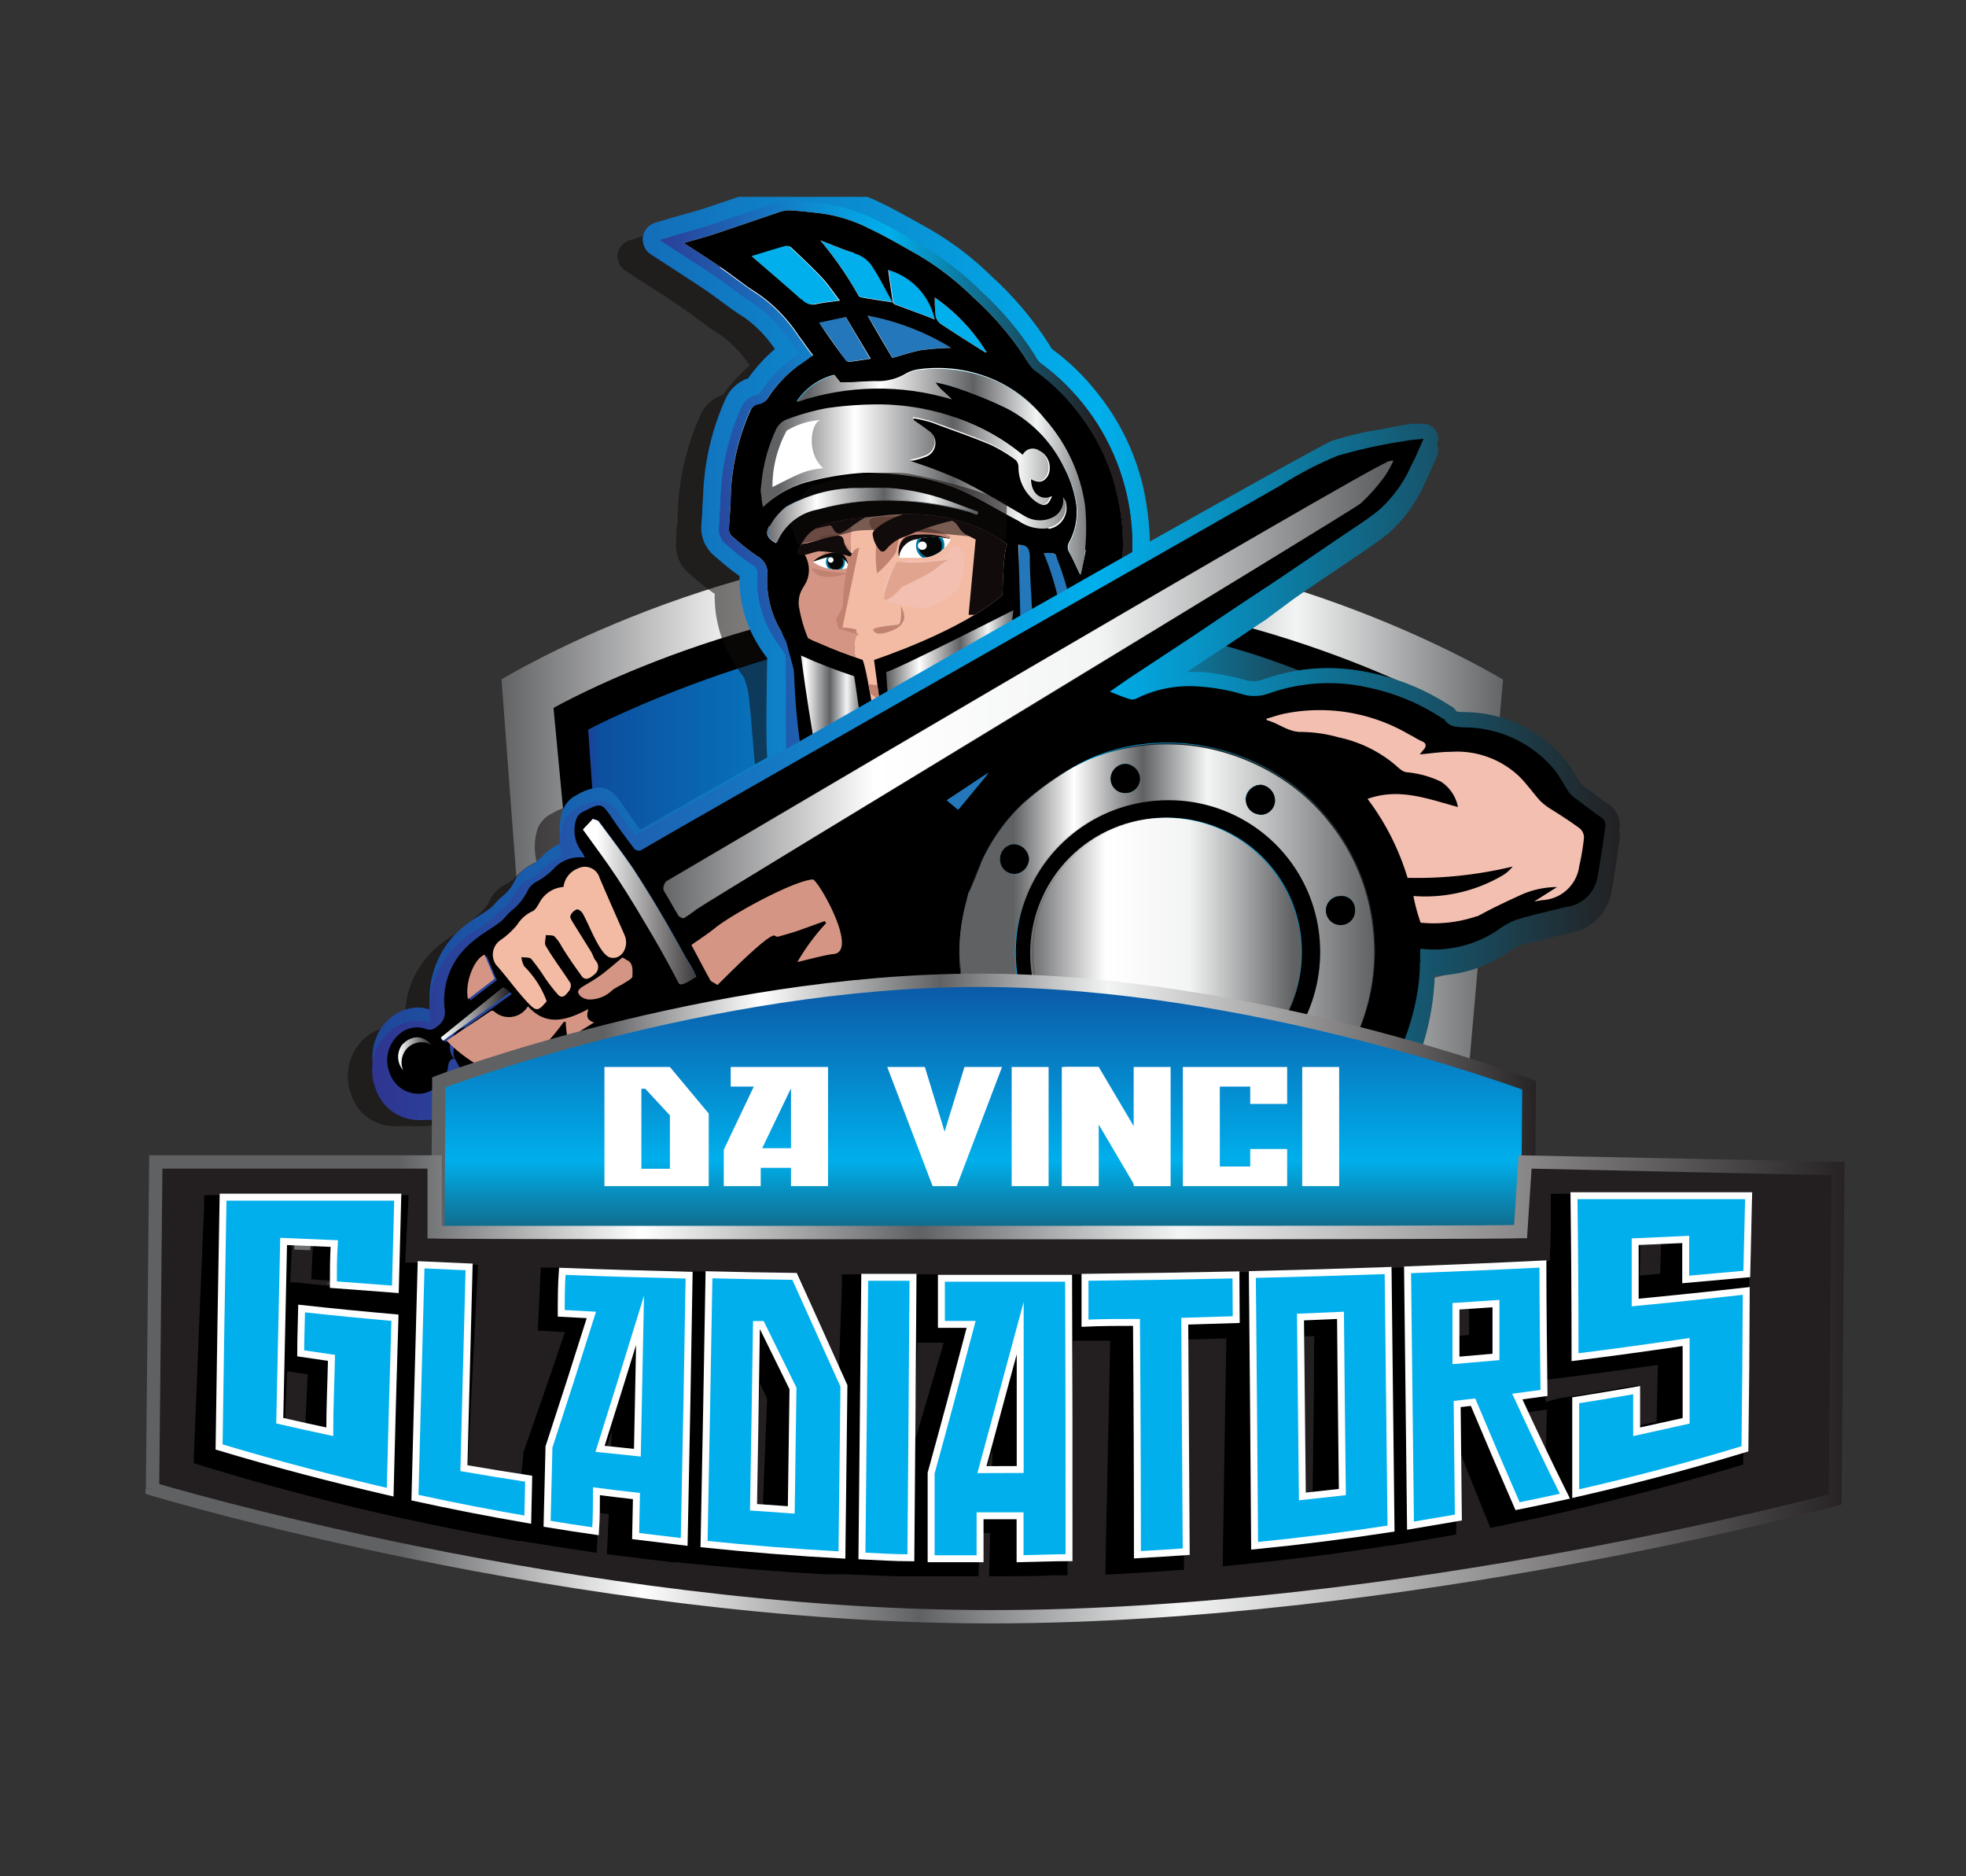 <?xml version="1.0" encoding="UTF-8"?> <svg xmlns="http://www.w3.org/2000/svg" xmlns:xlink="http://www.w3.org/1999/xlink" viewBox="0 0 147.44 140.66"><rect x="0" y="0" width="147.44" height="140.66" fill="#333333" stroke="none"/><defs><style>.cls-1,.cls-61,.cls-62{fill:none;}.cls-2{isolation:isolate;}.cls-3{clip-path:url(#clip-path);}.cls-4{fill:url(#linear-gradient);}.cls-5{clip-path:url(#clip-path-2);}.cls-6{clip-path:url(#clip-path-3);}.cls-7{fill:url(#linear-gradient-2);}.cls-8{opacity:0.54;mix-blend-mode:multiply;}.cls-9{clip-path:url(#clip-path-5);}.cls-10{clip-path:url(#clip-path-6);}.cls-11{fill:#110b0c;}.cls-12{clip-path:url(#clip-path-7);}.cls-13{fill:url(#linear-gradient-3);}.cls-14{clip-path:url(#clip-path-8);}.cls-15{fill:url(#linear-gradient-4);}.cls-16{clip-path:url(#clip-path-9);}.cls-17{fill:#fff;}.cls-18{clip-path:url(#clip-path-11);}.cls-19{fill:url(#linear-gradient-6);}.cls-20{fill:#00afec;}.cls-21{fill:#2377ba;}.cls-22{clip-path:url(#clip-path-13);}.cls-23{fill:url(#linear-gradient-7);}.cls-24{clip-path:url(#clip-path-14);}.cls-25{fill:url(#linear-gradient-8);}.cls-26{clip-path:url(#clip-path-16);}.cls-27{fill:#d49584;}.cls-28{fill:#f3bba4;}.cls-29{fill:#c18370;}.cls-30{clip-path:url(#clip-path-17);}.cls-31{fill:#0077a1;}.cls-32{fill:#050606;}.cls-33{clip-path:url(#clip-path-19);}.cls-34{fill:#f2bfb1;}.cls-35{fill:#e1a58f;}.cls-36{clip-path:url(#clip-path-22);}.cls-37{clip-path:url(#clip-path-23);}.cls-38{clip-path:url(#clip-path-24);}.cls-39{fill:url(#linear-gradient-9);}.cls-40{clip-path:url(#clip-path-26);}.cls-41{fill:url(#linear-gradient-10);}.cls-42{fill:url(#radial-gradient);}.cls-43{clip-path:url(#clip-path-28);}.cls-44{fill:url(#linear-gradient-11);}.cls-45{clip-path:url(#clip-path-30);}.cls-46{fill:url(#linear-gradient-12);}.cls-47{clip-path:url(#clip-path-31);}.cls-48{fill:url(#linear-gradient-13);}.cls-49{clip-path:url(#clip-path-33);}.cls-50{fill:url(#linear-gradient-14);}.cls-51{fill:url(#radial-gradient-2);}.cls-52{clip-path:url(#clip-path-35);}.cls-53{fill:url(#linear-gradient-15);}.cls-54{fill:url(#radial-gradient-3);}.cls-55{clip-path:url(#clip-path-37);}.cls-56{fill:url(#linear-gradient-16);}.cls-57{fill:url(#linear-gradient-17);}.cls-58{fill:#231f20;}.cls-59{fill:url(#linear-gradient-18);}.cls-60{fill:#6d6f71;}.cls-61{stroke:#231f20;stroke-width:0.18px;}.cls-61,.cls-62{stroke-miterlimit:10;}.cls-62{stroke:#fff;stroke-width:0.52px;}.cls-63{clip-path:url(#clip-path-40);}.cls-64{fill:url(#linear-gradient-19);}.cls-65{clip-path:url(#clip-path-41);}.cls-66{fill:url(#linear-gradient-20);}</style><clipPath id="clip-path"><path class="cls-1" d="M74.91,40.61c-20.46,0-37.3,10.33-37.3,10.33l3.71,49.43,35.51,20.81c24.48-12.51,32.18-28,32.18-28l3.71-42.22S95.88,40.61,75.42,40.61Z"></path></clipPath><linearGradient id="linear-gradient" x1="-268.92" y1="1023.44" x2="-267.92" y2="1023.44" gradientTransform="matrix(75.11, 0, 0, -75.11, 20236.12, 76951.07)" gradientUnits="userSpaceOnUse"><stop offset="0" stop-color="#606163"></stop><stop offset="0.25" stop-color="#fff"></stop><stop offset="0.57" stop-color="#606163"></stop><stop offset="0.79" stop-color="#f3f4f4"></stop><stop offset="1" stop-color="#606163"></stop></linearGradient><clipPath id="clip-path-2"><polygon class="cls-1" points="9.82 122.82 139.5 123.33 163.92 14.76 9.82 14.76 9.82 122.82"></polygon></clipPath><clipPath id="clip-path-3"><path class="cls-1" d="M76.61,46.43c-16.88,0-32.5,8.27-32.5,8.27L47,96.26,76,114a52.73,52.73,0,0,0,26.44-27.75l3.06-32A55.12,55.12,0,0,0,77,46.43Z"></path></clipPath><linearGradient id="linear-gradient-2" x1="-268.82" y1="1024.31" x2="-267.82" y2="1024.31" gradientTransform="matrix(61.42, 0, 0, -61.42, 16554.09, 62990.7)" gradientUnits="userSpaceOnUse"><stop offset="0" stop-color="#2f3490"></stop><stop offset="0.03" stop-color="#0c509f"></stop><stop offset="0.58" stop-color="#00afec"></stop><stop offset="1" stop-color="#231f20"></stop></linearGradient><clipPath id="clip-path-5"><rect class="cls-1" x="26.04" y="14.97" width="93.58" height="77.75"></rect></clipPath><clipPath id="clip-path-6"><rect class="cls-1" x="26.04" y="14.97" width="93.58" height="77.75"></rect></clipPath><clipPath id="clip-path-7"><path class="cls-1" d="M55.47,14.76l-.08,0-2.52.85c-.43.14-.89.27-1.39.41h0l-.75.21-1.58.46a1.33,1.33,0,0,0-.94,1.08,1.35,1.35,0,0,0,.59,1.3l1.38.89.89.58h0c.63.41,1.24.8,1.81,1.19.41.28.83.59,1.25.9l.78.57c.33.24.64.44.94.62a9.27,9.27,0,0,1,2.26,2.35,12,12,0,0,0-2,2.19l0,0a2.85,2.85,0,0,0-1.73,1.62,19.11,19.11,0,0,0-1.65,7.16l-.06,1c0,.45-.06.92-.08,1.4a2.72,2.72,0,0,0,.95,2.11l.34.29a18.16,18.16,0,0,0,1.58,1.25,9.29,9.29,0,0,0,1.35,5.09,7,7,0,0,0,.52.78l.21.3s-.14,6,0,7.43c-6.26,3.55-9.26,5.26-9.51,5.43-.41-.55-.8-1.09-1.16-1.62-.59-.86-1-1.55-2-1.55a3.64,3.64,0,0,0-1.6.55l0,0a2,2,0,0,0-.57.39,2.14,2.14,0,0,0-.57,1,4.84,4.84,0,0,0-.06,2.23,4.36,4.36,0,0,0-1.14.72c-.15.13-.28.26-.41.39a2.24,2.24,0,0,1-.65.51,2.67,2.67,0,0,0-1.29,1.23,3.11,3.11,0,0,1-.83,1.07,4.08,4.08,0,0,0-.63.61,2.26,2.26,0,0,1-.3.31c-.24.18-.51.36-.79.54a10.28,10.28,0,0,0-1.42,1,6.94,6.94,0,0,0-2.35,6.09v0l-.06,0a2.73,2.73,0,0,0-.89-.15,3.28,3.28,0,0,0-2.11.84,3.87,3.87,0,0,0-1,4.3,3.42,3.42,0,0,0,3.26,2.32l.33,0c.26,0,.57,0,.91,0,1,0,2.07,0,2.48-.62.24.3.23.28.27.27s.14,0,.5.18a7.76,7.76,0,0,0,3.93,1.17,6.9,6.9,0,0,0,3.71-1.13,4.75,4.75,0,0,1,1.89-.79,13.75,13.75,0,0,1,2.19-.16,37.7,37.7,0,0,1,4.43.35l2.3.32c.89.1,6.83-5.24,8-5.24A63,63,0,0,0,70,77.15c.46-.11,1.72-3.41,2.17-3.54.41,1.37,4.67,5,5.25,6,1.11,2,1.84,4.32,3.62,5.86,1.94,1.68-2.45,4.05,0,4.9a20,20,0,0,0,6.46,1.09,18.21,18.21,0,0,0,2.33-.14,19.35,19.35,0,0,0,7-2.15,20.23,20.23,0,0,0,5.69-4.4h0a19.53,19.53,0,0,0,5.12-12.53,9.69,9.69,0,0,0,5.29-1.61l.39-.25a2.87,2.87,0,0,1,.64-.38c.82-.24,1.69-.44,2.52-.63l1.29-.31A3.81,3.81,0,0,0,120.86,66c.17-.95.31-1.9.45-2.83,0-.32.09-.64.14-1a1.86,1.86,0,0,0-.82-1.87c-.59-.4-1.14-.83-1.73-1.28l-.31-.24a.34.34,0,0,1-.08-.11c-.12-.17-.23-.35-.34-.54a8.82,8.82,0,0,0-.82-1.2,9.89,9.89,0,0,0-7.44-3.54h-.16a2.69,2.69,0,0,1-.51-.05l0,0a1.21,1.21,0,0,0-.51-.44,17.27,17.27,0,0,0-5.67-2.4,15.51,15.51,0,0,0-3.48-.41,14.4,14.4,0,0,0-4.85.85,2.13,2.13,0,0,1-.72.14,2.52,2.52,0,0,1-.72-.12,17.28,17.28,0,0,0-3.21-.58c-.28,0-.57,0-.86,0a10.21,10.21,0,0,0-1.91.18l.36-.23,2.2-1.43c.66-.43,1.32-.88,2-1.31l1.39-.94,1.64-1.08L97,44.05l4.18-2.85.77-.51c.71-.48,1.45-1,2.15-1.54a11.15,11.15,0,0,0,2.72-3.71c.22-.45.42-.9.63-1.38l.31-.7a1.12,1.12,0,0,0-.12-1.12,1.11,1.11,0,0,0-.91-.47h-.13l-.51,0c-.34,0-.66.07-1,.13s-1,.18-1.41.27a23.86,23.86,0,0,0-3.81.89c-.41.14-6.13,3.33-13.63,7.54a21.41,21.41,0,0,0-.54-4.22,17.62,17.62,0,0,0-3.41-6.92,17.13,17.13,0,0,0-3.42-3.31l-.1-.16-.07-.13a25,25,0,0,0-4.3-5.11,23.09,23.09,0,0,0-4.51-3.47l-.81-.46h0c-1-.54-1.94-1.1-3-1.6-.38-.19-.77-.36-1.16-.51Z"></path></clipPath><linearGradient id="linear-gradient-3" x1="-269.01" y1="1022.67" x2="-268.01" y2="1022.67" gradientTransform="matrix(93.58, 0, 0, -93.58, 25201.79, 95752.76)" gradientUnits="userSpaceOnUse"><stop offset="0" stop-color="#204599"></stop><stop offset="0.58" stop-color="#00afec"></stop><stop offset="1" stop-color="#231f20"></stop></linearGradient><clipPath id="clip-path-8"><path class="cls-1" d="M58.83,15.07a4.52,4.52,0,0,0-.75.2l-.07,0L55.86,16l-2.58.87c-.46.16-.93.29-1.44.43l-.77.22L49.49,18l1.38.9.9.58c.64.41,1.25.8,1.85,1.21.43.29.86.62,1.28.93l.77.56c.31.22.59.4.85.56a10.53,10.53,0,0,1,2.72,2.8l.11.14.61.83-.49.33a9.43,9.43,0,0,0-2.28,2.36l-.2.26a.44.44,0,0,1-.18.15,1.58,1.58,0,0,0-1.23,1,17.9,17.9,0,0,0-1.53,6.66L54,38.34c0,.44-.06.9-.08,1.35a1.43,1.43,0,0,0,.48,1.07l.35.29a13.46,13.46,0,0,0,1.67,1.29.7.7,0,0,1,.38.8A8,8,0,0,0,58,47.74a6.31,6.31,0,0,0,.44.66l.24.33.06.09a1.45,1.45,0,0,1,.16.28c.1.33.2.67.29,1,.17.61.35,1.24.58,1.86l.1.24a10.78,10.78,0,0,0,1.36,2.74,33.8,33.8,0,0,0,2.71,3l.54.54A2,2,0,0,0,66,59c.67-.08,1.38-.17,2.22-.29l2-.31.29,0a1.34,1.34,0,0,0,.86-.58A8.78,8.78,0,0,1,75,55.22l.18-.09a1.12,1.12,0,0,0,1.18.66,1.9,1.9,0,0,0,.71-.29A16.43,16.43,0,0,0,81.23,52l.48-.56c.34-.4.69-.8,1-1.23a1.84,1.84,0,0,0,.35-1.38,1.41,1.41,0,0,1,.28-1.2,9.34,9.34,0,0,0,1-2.43,16.86,16.86,0,0,0-6.34-18,1.66,1.66,0,0,1-.34-.46l-.07-.12a23.58,23.58,0,0,0-4.08-4.84,21.8,21.8,0,0,0-4.24-3.28L68.46,18c-.94-.54-1.9-1.08-2.9-1.57a12.33,12.33,0,0,0-3.89-1.16l-.22,0c-.73-.09-1.48-.18-2.23-.22h-.09l-.3,0"></path></clipPath><linearGradient id="linear-gradient-4" x1="-267" y1="1028.43" x2="-266" y2="1028.43" gradientTransform="matrix(32.03, 0, 0, -32.03, 8603.09, 32972.66)" gradientUnits="userSpaceOnUse"><stop offset="0" stop-color="#2f3490"></stop><stop offset="0.58" stop-color="#00afec"></stop><stop offset="1" stop-color="#231f20"></stop></linearGradient><clipPath id="clip-path-9"><path class="cls-1" d="M58.83,15.07a4.52,4.52,0,0,0-.75.2l-.07,0L55.86,16l-2.58.87c-.46.16-.93.29-1.44.43l-.77.22L49.49,18l1.38.9.9.58c.64.41,1.25.8,1.85,1.21.43.29.86.62,1.28.93l.77.56c.31.22.59.4.85.56a10.53,10.53,0,0,1,2.72,2.8l.11.14.61.83-.49.33a9.43,9.43,0,0,0-2.28,2.36l-.2.26a.44.44,0,0,1-.18.15,1.58,1.58,0,0,0-1.23,1,17.9,17.9,0,0,0-1.53,6.66L54,38.34c0,.44-.06.9-.08,1.35a1.43,1.43,0,0,0,.48,1.07l.35.29a13.46,13.46,0,0,0,1.67,1.29.7.7,0,0,1,.38.8A8,8,0,0,0,58,47.74a6.31,6.31,0,0,0,.44.66l.24.33.06.09a1.45,1.45,0,0,1,.16.28c.1.33-.07,7.75.17,8.36l2.35-.94c.18.48,0-.15-.2-.77s-.3-1.22,0-.81a33.8,33.8,0,0,0,2.71,3l.54.54A2,2,0,0,0,66,59c.67-.08,1.38-.17,2.22-.29l2-.31.29,0a1.34,1.34,0,0,0,.86-.58A8.78,8.78,0,0,1,75,55.22l.18-.09a1.12,1.12,0,0,0,1.18.66,1.9,1.9,0,0,0,.71-.29A16.43,16.43,0,0,0,81.23,52l.48-.56c.34-.4.69-.8,1-1.23a1.84,1.84,0,0,0,.35-1.38,1.41,1.41,0,0,1,.28-1.2,9.34,9.34,0,0,0,1-2.43,16.86,16.86,0,0,0-6.34-18,1.66,1.66,0,0,1-.34-.46l-.07-.12a23.58,23.58,0,0,0-4.08-4.84,21.8,21.8,0,0,0-4.24-3.28L68.46,18c-.94-.54-1.9-1.08-2.9-1.57a12.33,12.33,0,0,0-3.89-1.16l-.22,0c-.73-.09-1.48-.18-2.23-.22h-.09l-.3,0"></path></clipPath><clipPath id="clip-path-11"><path class="cls-1" d="M65.24,30.34a25.25,25.25,0,0,0-3.36.29,18.23,18.23,0,0,0-3,.87,1.48,1.48,0,0,0-.74.74,12.74,12.74,0,0,0-1.12,4.54A7.66,7.66,0,0,0,57.23,38a7.78,7.78,0,0,1,3.45-1.93,21.45,21.45,0,0,1,4.07-.65,19,19,0,0,1,3.36.23,13.63,13.63,0,0,1,4.6,1.39c1.25.62,2.45,1.35,3.68,2a3.09,3.09,0,0,0,2.21.52,1.6,1.6,0,0,0,1.28-2c0-.11-.1-.21-.22-.42a1.4,1.4,0,0,1-.78,1.56,2.19,2.19,0,0,1-2-.06c-1.67-.94-3.32-1.95-5-2.79a35.63,35.63,0,0,0-3.63-1.38,6.14,6.14,0,0,0,1.07-.3,1.1,1.1,0,0,0,.24-2c-.35-.28-.73-.52-1.09-.78l0-.12a10.69,10.69,0,0,1,1.36.31c1.48.53,3,1.07,4.43,1.68a11.68,11.68,0,0,1,1.85,1.12.76.76,0,0,1,.22.52,3.22,3.22,0,0,0,1.32,2.71c.61.38.9.24,1.16-.46-.81.4-1.53-.18-1.58-1.26.56.32,1,.24,1.29-.29a1.43,1.43,0,0,0-.69-1.86.83.83,0,0,0-1.22.32,16.09,16.09,0,0,0-5.2-2.84,18.06,18.06,0,0,0-5.54-.95l-.68,0"></path></clipPath><linearGradient id="linear-gradient-6" x1="-267.85" y1="1032.38" x2="-266.85" y2="1032.38" gradientTransform="matrix(22.84, 0, 0, -22.84, 6176.1, 23619.61)" xlink:href="#linear-gradient"></linearGradient><clipPath id="clip-path-13"><path class="cls-1" d="M60.07,49.15s1,7.72,1.76,9.87,4,3.61,4,3.61L64.06,50.7A38.17,38.17,0,0,1,60.07,49.15Z"></path></clipPath><linearGradient id="linear-gradient-7" x1="-263.31" y1="1070.35" x2="-262.31" y2="1070.35" gradientTransform="matrix(5.78, 0, 0, -5.78, 1580.88, 6237.95)" xlink:href="#linear-gradient"></linearGradient><clipPath id="clip-path-14"><path class="cls-1" d="M66.46,50.38l.79,12s6.22-4,7-6.15S76,45.75,76,45.75s-9.1,4.63-9.54,4.63"></path></clipPath><linearGradient id="linear-gradient-8" x1="-265.71" y1="1050.3" x2="-264.71" y2="1050.3" gradientTransform="matrix(9.54, 0, 0, -9.54, 2601.43, 10074.36)" xlink:href="#linear-gradient"></linearGradient><clipPath id="clip-path-16"><path class="cls-1" d="M66.09,38.67c-3,.32-4.94.36-5.84,1.88s-1.4.86-1.33,2.25-.57,2.25,1.09,4.65a5,5,0,0,0,1.31.73,35.67,35.67,0,0,0,3.38,1.3c.38.94,1.24,6.72,1.24,6.72h.51l-.9-6.72s6.48-2.12,9.63-4.87c.08-3.7.37-3.81.37-3.81a11.52,11.52,0,0,0-3.06-1.58,12.91,12.91,0,0,0-4.19-.67c-.66,0-1.38,0-2.21.12"></path></clipPath><clipPath id="clip-path-17"><path class="cls-1" d="M68.72,40.44a1.52,1.52,0,0,0-1.29,1.38s.41,0,1.8,0a2.57,2.57,0,0,0,2.07-1.38A5,5,0,0,0,70,40.27a4.41,4.41,0,0,0-1.25.17"></path></clipPath><clipPath id="clip-path-19"><path class="cls-1" d="M61,42.12a3.12,3.12,0,0,0,2.66.46.91.91,0,0,0-.53-.87,1,1,0,0,0-.53-.12,3.17,3.17,0,0,0-1.6.53"></path></clipPath><clipPath id="clip-path-22"><rect class="cls-1" x="59.03" y="35.43" width="16.51" height="5.37"></rect></clipPath><clipPath id="clip-path-23"><rect class="cls-1" x="59.03" y="35.43" width="16.51" height="5.37"></rect></clipPath><clipPath id="clip-path-24"><path class="cls-1" d="M76.71,81.77A14.63,14.63,0,0,0,79.16,84c-.64-1.14-1.15-2.37-1.77-3.5a47.66,47.66,0,0,0-3.56-3.79,14,14,0,0,0,2.88,5.06M43.19,68.09c0-.08,0-.12.14-.19.05.09.09.17.13.26a1.34,1.34,0,0,0-.27-.07M51.34,68c-.07-.12-.13-.24-.2-.35.68-.35,1.58-.72,2.46-1.09,1.39-.57,8.9-3.94,9.76-4.49.43-.27.84-.55,1.25-.82l1.18-.78,1.43-.9c.38-.24.77-.47,1.15-.72.55-.34,1.1-.7,1.63-1l.62-.4,5.57-3.62,2.64-1.7,1.61-1c.6-.37,1.21-.76,1.81-1.15.76-.48,1.52-1,2.27-1.47l2.14-1.39,2.16-1.38,2.29-1.46,1.65-1.08,1.91-1.25C96.12,41,97.59,40,99,39.13c.6-.37,1.22-.73,1.82-1.09l.35-.21a22.24,22.24,0,0,1-1.95,1.34l-.75.49-1.92,1.26-1.31.84L91.84,44,90.43,45l-2.06,1.36-2,1.32-1.24.8-1,.67c-.41.27-.82.55-1.24.81L81.07,51l-2.76,1.78c-.44.28-.87.58-1.29.86l-1.16.77c-.69.46-1.38.9-2.08,1.35l-2.14,1.39-1.81,1.2-1.6,1.06-2,1.29-1.31.85c-.17.09-.9.42-1.6.74C60.75,63.51,52.28,67.54,51.57,68l-.15.12s-.05-.1-.08-.14m55.3-35.37-.51.06a8.12,8.12,0,0,0-1,.13l-1.41.26c-1.26.22-3.84.25-5.09.69S48.5,62.1,47.64,62.66c-.41-.55-.39-.54-.75-1.08-.59-.86-1-1.54-2-1.54a3.64,3.64,0,0,0-1.6.55l0,0a1.79,1.79,0,0,0-.57.39,2,2,0,0,0-.57,1,4.81,4.81,0,0,0-.06,2.22,4.36,4.36,0,0,0-1.14.72l-.41.39a2.13,2.13,0,0,1-.65.52A2.61,2.61,0,0,0,38.56,67a3.11,3.11,0,0,1-.83,1.07,5.28,5.28,0,0,0-.63.61,2.26,2.26,0,0,1-.3.31c-.24.19-.51.36-.79.55a9.52,9.52,0,0,0-1.42,1,6.92,6.92,0,0,0-2.35,6.08v0l-.06.05a3,3,0,0,0-.89-.14,3.32,3.32,0,0,0-2.11.83,3.87,3.87,0,0,0-1,4.3,3.41,3.41,0,0,0,3.26,2.32h.33a6.73,6.73,0,0,1,.91,0c1,0,2.07,0,2.48-.62.24.3.23.29.27.27s.14,0,.5.18a7.78,7.78,0,0,0,3.93,1.18A6.92,6.92,0,0,0,43.55,84a4.75,4.75,0,0,1,1.89-.79A15.07,15.07,0,0,1,47.63,83a39.93,39.93,0,0,1,4.43.34c.32,0,2,.29,2.3.32.89.1,6.83-5.24,8-5.24A63,63,0,0,0,70,78c.46-.11,1.72-3.41,2.17-3.54a8,8,0,0,0,1.69,2.23,16,16,0,0,1-.58-2.41,13.43,13.43,0,0,1,.11-4.68c.06-.28.13-.55.21-.85s.11-.43.16-.66.72-1.87.88-2.21a12.76,12.76,0,0,1,2.83-4,20.16,20.16,0,0,1,2.88-2.15A12.07,12.07,0,0,1,85,58a15,15,0,0,1,2.56-.23,13.88,13.88,0,0,1,3,.33,14.82,14.82,0,0,1,4.74,1.92,13.91,13.91,0,0,1,3.52,3.14,14.14,14.14,0,0,1,2.88,6.2,14.42,14.42,0,0,1-1.52,9.82,13.66,13.66,0,0,1-2.82,3.64A14.44,14.44,0,0,1,90,86.45a15.15,15.15,0,0,1-2.57.23,14.16,14.16,0,0,1-6-1.34A13.61,13.61,0,0,1,79.16,84,8.3,8.3,0,0,0,81,86.36c1.94,1.69-2.45,4.06,0,4.9a19.71,19.71,0,0,0,6.46,1.1,20.23,20.23,0,0,0,2.33-.14,19.75,19.75,0,0,0,7-2.15,20.6,20.6,0,0,0,5.69-4.4v0a19.51,19.51,0,0,0,5.12-12.52,9.85,9.85,0,0,0,5.29-1.61l.39-.26a2.87,2.87,0,0,1,.64-.38c.82-.23,1.69-.44,2.52-.63l1.29-.31a3.8,3.8,0,0,0,3.13-3.11c.17-.94.31-1.9.45-2.82,0-.32.09-.64.14-1a1.87,1.87,0,0,0-.82-1.88c-.59-.39-1.14-.82-1.73-1.28l-.31-.23a.68.68,0,0,1-.08-.11c-.12-.17-.23-.36-.34-.55a8.82,8.82,0,0,0-.82-1.2,9.89,9.89,0,0,0-7.44-3.54h-.16a2.69,2.69,0,0,1-.51,0l0,0a1.21,1.21,0,0,0-.51-.44,17.48,17.48,0,0,0-5.67-2.4,15.49,15.49,0,0,0-3.48-.4,14.16,14.16,0,0,0-4.85.85,2.11,2.11,0,0,1-.72.13,2.52,2.52,0,0,1-.72-.12,17.29,17.29,0,0,0-3.21-.57,8.12,8.12,0,0,0-.86,0,9.45,9.45,0,0,0-1.91.19l.36-.23c.72-.47,1.47-.95,2.2-1.44s1.32-.87,2-1.31l1.39-.93c.54-.37,1.09-.73,1.64-1.09L97,44.92c1.43-1,2.85-1.94,4.18-2.84.25-.18.51-.35.77-.52.71-.48,1.45-1,2.15-1.54a11,11,0,0,0,2.72-3.7c.22-.45.42-.91.63-1.39l.31-.69a1.15,1.15,0,0,0-.12-1.13,1.12,1.12,0,0,0-.91-.46h-.13"></path></clipPath><linearGradient id="linear-gradient-9" x1="-269.01" y1="1022.67" x2="-268.01" y2="1022.67" gradientTransform="matrix(93.58, 0, 0, -93.58, 25201.79, 95762.65)" xlink:href="#linear-gradient-4"></linearGradient><clipPath id="clip-path-26"><path class="cls-1" d="M96.38,77.27c-.65,0-1.14.35-1.14,1.11a1.08,1.08,0,0,0,.52,1,11,11,0,0,0,1.36-1.73,1,1,0,0,0-.69-.34h-.05m-9.45,7.15A1.12,1.12,0,0,1,88,83.31a1.16,1.16,0,0,1,1.12,1.1,1.1,1.1,0,0,1-1.1,1.09h0a1.08,1.08,0,0,1-1.12-1.08M99.44,68.34a1.08,1.08,0,0,1,1.06-1.17,1,1,0,0,1,1.12,1,1.07,1.07,0,0,1-1.09,1.14h0a1.1,1.1,0,0,1-1.08-1M75,64.46a1.1,1.1,0,0,1,1-1.16,1.17,1.17,0,0,1,1.16,1.11,1.14,1.14,0,0,1-1,1.11h0A1.07,1.07,0,0,1,75,64.46m1.09,7.35A11.41,11.41,0,1,1,99,71.6a12,12,0,0,1-1.83,6,1.21,1.21,0,0,1,.3.77,1.11,1.11,0,0,1-1.16,1.1,1,1,0,0,1-.5-.14,11.18,11.18,0,0,1-7.68,3.45H87.6a11.31,11.31,0,0,1-11.47-11M93.4,60a1.17,1.17,0,0,1,1.16-1.16A1.21,1.21,0,0,1,95.62,60a1.07,1.07,0,0,1-1.16,1.08h0a1.11,1.11,0,0,1-1-1.05M83.29,58.36a1.14,1.14,0,0,1,1.13-1.09,1.18,1.18,0,0,1,1.08,1.09,1.09,1.09,0,0,1-1.13,1.1h0a1.07,1.07,0,0,1-1.06-1.1m1.49-2.3A13.37,13.37,0,0,0,79.7,58a22.58,22.58,0,0,0-3,2.27,14.09,14.09,0,0,0-3.08,4.32c-.19.42-.93,2.3-1,2.39-.12.53-.28,1-.38,1.58a14.26,14.26,0,0,0-.14,5l-.23,0h-.06a1.09,1.09,0,0,0-1,1,1.12,1.12,0,0,0,1.09,1.17,1,1,0,0,0,.64-.22,18.38,18.38,0,0,1-.39-1.82s0-.09,0-.13a1.14,1.14,0,0,1,.9,1.16,1.19,1.19,0,0,1-.49.79,15.4,15.4,0,0,0,3.33,6.21q.48.54,1,1a.77.77,0,0,0,0,.15,1.1,1.1,0,0,0,1,1.12,1.28,1.28,0,0,0,.39-.07,16,16,0,0,1-1.41-1.2,1.16,1.16,0,0,1,1.19-1,1.26,1.26,0,0,1,1,1.18,1.13,1.13,0,0,1-.79,1A15.1,15.1,0,0,0,81,85.49a15.27,15.27,0,0,0,9.21,1.2,15.62,15.62,0,0,0,7.88-3.86,14.6,14.6,0,0,0,3.06-4,15.56,15.56,0,0,0,1.64-10.55,15.34,15.34,0,0,0-3.1-6.69,14.57,14.57,0,0,0-3.81-3.4,16,16,0,0,0-5.1-2.08,15.55,15.55,0,0,0-3.25-.35,15.31,15.31,0,0,0-2.76.25"></path></clipPath><linearGradient id="linear-gradient-10" x1="-268.3" y1="1028.62" x2="-267.3" y2="1028.62" gradientTransform="matrix(32.29, 0, 0, -32.29, 8734.29, 33285.8)" gradientUnits="userSpaceOnUse"><stop offset="0" stop-color="#606163"></stop><stop offset="0.16" stop-color="#606163"></stop><stop offset="0.3" stop-color="#fff"></stop><stop offset="0.46" stop-color="#606163"></stop><stop offset="0.61" stop-color="#f3f4f4"></stop><stop offset="1" stop-color="#606163"></stop></linearGradient><radialGradient id="radial-gradient" cx="-267.19" cy="1037.92" r="1" gradientTransform="matrix(15.96, 0, 0, -15.96, 4351.93, 16639.1)" gradientUnits="userSpaceOnUse"><stop offset="0" stop-color="#fff"></stop><stop offset="1" stop-color="#231f20"></stop></radialGradient><clipPath id="clip-path-28"><path class="cls-1" d="M43.7,62.18c.85,1.19,1.74,2.36,2.55,3.59,1,1.51,1.91,3.06,2.82,4.61.64,1.09,1.24,2.21,1.83,3.34.16.31,1-.28,1.29-.48-.09-.2-.17-.4-.27-.59s-.32-.54-.48-.81c-.64-1.15-1.27-2.31-1.94-3.44s-1.32-2.18-2-3.23c-.83-1.22-1.72-2.39-2.6-3.57-.09-.12-.3-.14-.46-.2,0,.06-.69.72-.7.78"></path></clipPath><linearGradient id="linear-gradient-11" x1="-265.26" y1="1054.08" x2="-264.26" y2="1054.08" gradientTransform="matrix(8.49, 0, 0, -8.49, 2296.84, 9021.28)" xlink:href="#radial-gradient"></linearGradient><clipPath id="clip-path-30"><path class="cls-1" d="M33.07,77.82l.15.22,5-3.62L37.75,74l-4.68,3.78"></path></clipPath><linearGradient id="linear-gradient-12" x1="-262.55" y1="1076.75" x2="-261.55" y2="1076.75" gradientTransform="matrix(5.13, 0, 0, -5.13, 1380.01, 5600.08)" xlink:href="#radial-gradient"></linearGradient><clipPath id="clip-path-31"><path class="cls-1" d="M30.23,78.24a1.53,1.53,0,0,0,0,2,1.55,1.55,0,0,1,.44-1.77,1.48,1.48,0,0,1,1.71-.1,1.44,1.44,0,0,0-1.1-.6,1.54,1.54,0,0,0-1.05.5"></path></clipPath><linearGradient id="linear-gradient-13" x1="-255.4" y1="1136.47" x2="-254.4" y2="1136.47" gradientTransform="matrix(2.51, 0, 0, -2.51, 670.96, 2931.64)" xlink:href="#radial-gradient"></linearGradient><clipPath id="clip-path-33"><path class="cls-1" d="M87.37,61.31a10.17,10.17,0,1,0,.11,0h-.11"></path></clipPath><linearGradient id="linear-gradient-14" x1="-267.64" y1="1034.12" x2="-266.64" y2="1034.12" gradientTransform="matrix(20.13, 0, 0, -20.13, 5464.47, 20885.55)" gradientUnits="userSpaceOnUse"><stop offset="0" stop-color="#606163"></stop><stop offset="0.3" stop-color="#fff"></stop><stop offset="0.61" stop-color="#f3f4f4"></stop><stop offset="1" stop-color="#606163"></stop></linearGradient><radialGradient id="radial-gradient-2" cx="-265.94" cy="1048.38" r="1" gradientTransform="matrix(10.18, 0, 0, -10.18, 2793.75, 10739.78)" xlink:href="#radial-gradient"></radialGradient><clipPath id="clip-path-35"><path class="cls-1" d="M104,34.67c-1,.16-54.06,31.42-54.06,31.42s-.34.43-.12.76c.37.59.7,1.23,1.07,1.82.08.11.33.21.42.16a7.88,7.88,0,0,0,.91-.64c1-.73,48.92-29.71,49.83-30.45a13.79,13.79,0,0,0,1.78-2,8.85,8.85,0,0,0,.7-1.25,4.82,4.82,0,0,1-.53.13"></path></clipPath><linearGradient id="linear-gradient-15" x1="-268.75" y1="1024.89" x2="-267.75" y2="1024.89" gradientTransform="matrix(54.79, 0, 0, -54.79, 14773.98, 56203.84)" xlink:href="#linear-gradient-14"></linearGradient><radialGradient id="radial-gradient-3" cx="-267.86" cy="1032.29" r="1" gradientTransform="matrix(23, 0, 0, -23, 6238.39, 23795.9)" xlink:href="#radial-gradient"></radialGradient><clipPath id="clip-path-37"><path class="cls-1" d="M32.91,81.14l-.14,20.44H47.15l.22-4.33c1.86-.11,53.17,0,53.44,0v4.35h13.73l.16-20.2s-20.85-7.9-41.25-7.9-40.53,7.66-40.53,7.66"></path></clipPath><linearGradient id="linear-gradient-16" x1="-280.87" y1="1020.91" x2="-279.87" y2="1020.91" gradientTransform="matrix(0, 25.57, 25.57, 0, -26027.07, 7253.95)" gradientUnits="userSpaceOnUse"><stop offset="0" stop-color="#0c509f"></stop><stop offset="0.01" stop-color="#0c509f"></stop><stop offset="0.58" stop-color="#00afec"></stop><stop offset="1" stop-color="#231f20"></stop></linearGradient><linearGradient id="linear-gradient-17" x1="-268.97" y1="1023.03" x2="-267.97" y2="1023.03" gradientTransform="matrix(83.9, 0, 0, -83.9, 22598.48, 85920.42)" gradientUnits="userSpaceOnUse"><stop offset="0" stop-color="#606163"></stop><stop offset="0.16" stop-color="#606163"></stop><stop offset="0.3" stop-color="#fff"></stop><stop offset="0.46" stop-color="#606163"></stop><stop offset="0.61" stop-color="#f3f4f4"></stop><stop offset="1" stop-color="#231f20"></stop></linearGradient><linearGradient id="linear-gradient-18" x1="-269.11" y1="1021.84" x2="-268.1" y2="1021.84" gradientTransform="matrix(127.29, 0, 0, -127.29, 34265.06, 130172.21)" xlink:href="#linear-gradient-17"></linearGradient><clipPath id="clip-path-40"><path class="cls-1" d="M68.9,27.73a2.69,2.69,0,0,0-1,.36,4.06,4.06,0,0,1-2.23.52c-.85,0-1.7.07-2.61.11l-.46-.58a4.77,4.77,0,0,0-2.82,2,19,19,0,0,1,11.61-.19l-.63-.58a3.77,3.77,0,0,1-.6-.69A12.7,12.7,0,0,1,71.5,29a30.92,30.92,0,0,1,4.12,1.68,9.9,9.9,0,0,1,4.25,4.45,8.74,8.74,0,0,1,.86,2.52,4.71,4.71,0,0,1-.48,3,.79.79,0,0,0,0,.84c.28.48.49,1,.8,1.63a16,16,0,0,0,.33-1.91,18,18,0,0,0,0-3.28,12.39,12.39,0,0,0-3-6.48,9.84,9.84,0,0,0-4.57-3.21,11.94,11.94,0,0,0-3.5-.58,8.22,8.22,0,0,0-1.39.11"></path></clipPath><linearGradient id="linear-gradient-19" x1="-267.77" y1="1033.06" x2="-266.77" y2="1033.06" gradientTransform="matrix(21.7, 0, 0, -21.7, 5871.23, 22456.03)" xlink:href="#linear-gradient"></linearGradient><clipPath id="clip-path-41"><path class="cls-1" d="M64.7,36.6A10.73,10.73,0,0,0,59,38a4.09,4.09,0,0,0-1.23,1.38c-.34.59-.14,1,.5,1.3a4.14,4.14,0,0,1,3.12-2.5,18.65,18.65,0,0,1,5.21-.69,24,24,0,0,1,6.09.84c.22.06.42.15.63.23l.07-.18c-1-.36-2-.77-3-1.09a16.63,16.63,0,0,0-4.94-.75l-.69,0"></path></clipPath><linearGradient id="linear-gradient-20" x1="-267.16" y1="1038.14" x2="-266.16" y2="1038.14" gradientTransform="matrix(15.78, 0, 0, -15.78, 4273.09, 16419.23)" xlink:href="#linear-gradient"></linearGradient></defs><g class="cls-2"><g id="Layer_1" data-name="Layer 1"><g class="cls-3"><rect class="cls-4" x="37.61" y="40.61" width="75.11" height="80.58"></rect></g><g class="cls-5"><path d="M76,114c22-10.44,29.64-25.68,29.64-25.68L109,53.08s-15.11-8.62-33.48-8.62H75c-18.37,0-33.49,8.62-33.49,8.62l3.34,35.23S54,103.13,76,113.57Z"></path></g><g class="cls-6"><rect class="cls-7" x="44.11" y="46.43" width="61.42" height="67.56"></rect></g><g class="cls-5"><g class="cls-8"><g class="cls-9"><g class="cls-10"><path class="cls-11" d="M118.77,61.54c-.58-.4-1.14-.83-1.73-1.29l-.3-.23-.09-.11-.34-.55a11.51,11.51,0,0,0-.81-1.2,9.86,9.86,0,0,0-7.44-3.53h-.16a2.69,2.69,0,0,1-.51,0l0,0a1.21,1.21,0,0,0-.52-.44,17.2,17.2,0,0,0-5.67-2.41,16,16,0,0,0-3.47-.4,14.36,14.36,0,0,0-4.85.85,2.15,2.15,0,0,1-.72.13,2.59,2.59,0,0,1-.73-.11,16.39,16.39,0,0,0-3.2-.58c-.29,0-.58,0-.86,0a10.22,10.22,0,0,0-1.91.19l.36-.23L88,50.08l2-1.31,1.39-.94L93,46.74l2.19-1.46c1.44-1,2.86-1.93,4.18-2.84l.77-.52c.72-.48,1.46-1,2.16-1.54a10.85,10.85,0,0,0,2.71-3.7c.23-.45.43-.91.64-1.39.09-.22.2-.45.3-.69a1.12,1.12,0,0,0-.11-1.13,1.15,1.15,0,0,0-.91-.46h-.13l-.52,0a8.39,8.39,0,0,0-1,.13l-1.41.26a24.91,24.91,0,0,0-3.8.9c-.41.14-6.13,3.32-13.64,7.54a20,20,0,0,0-.54-4.22,18.2,18.2,0,0,0-6.82-10.23l-.1-.16-.08-.13A24.71,24.71,0,0,0,72.59,22a23.4,23.4,0,0,0-4.5-3.47l-.82-.46h0c-1-.54-1.93-1.1-3-1.6A13.41,13.41,0,0,0,60,15.22l-.22,0C59,15.1,58.23,15,57.43,15h-.16l-.49,0a5.25,5.25,0,0,0-1,.26l-.06,0-2.1.71-.1,0L51,16.88c-.43.14-.89.27-1.38.41h0l-.75.21L47.27,18A1.3,1.3,0,0,0,46.33,19a1.31,1.31,0,0,0,.58,1.3l1.38.9.89.57h0c.64.41,1.24.8,1.82,1.2.41.28.83.59,1.24.89l.79.58c.33.23.63.44.93.62a8.74,8.74,0,0,1,2.26,2.34,12.61,12.61,0,0,0-2,2.19l0,0a2.85,2.85,0,0,0-1.73,1.62,19.31,19.31,0,0,0-1.66,7.16c0,.34,0,.69-.06,1s-.06.92-.07,1.4A2.69,2.69,0,0,0,51.69,43l.33.29a18.14,18.14,0,0,0,1.58,1.24A9.31,9.31,0,0,0,55,49.63a6.59,6.59,0,0,0,.52.78l.21.3.09.14c.09.27.17.56.25.85.17.64.42,4.49.58,5.92-6.26,3.55-10.16,5.78-10.42,5.94C45.78,63,45.39,62.48,45,62c-.58-.87-1.05-1.55-2-1.55a3.63,3.63,0,0,0-1.61.55l0,0a1.69,1.69,0,0,0-.57.39,2,2,0,0,0-.58,1,4.72,4.72,0,0,0,0,2.23,4.07,4.07,0,0,0-1.14.71l-.42.4a2.22,2.22,0,0,1-.64.51,2.65,2.65,0,0,0-1.29,1.22,2.92,2.92,0,0,1-.83,1.07,4.62,4.62,0,0,0-.63.61,3.24,3.24,0,0,1-.31.32c-.24.18-.51.36-.79.54a9.45,9.45,0,0,0-1.41,1,6.88,6.88,0,0,0-2.35,6.08v0l-.06.06a2.73,2.73,0,0,0-.89-.15,3.28,3.28,0,0,0-2.12.84,3.86,3.86,0,0,0-1,4.3,3.4,3.4,0,0,0,3.25,2.31h.34c1-.08,2.83.27,3.39-.62.45.56,0,0,.77.45A7.83,7.83,0,0,0,38,85.45a6.83,6.83,0,0,0,3.71-1.14,4.84,4.84,0,0,1,1.89-.79,15,15,0,0,1,2.19-.15,37.87,37.87,0,0,1,4.43.35c.32,0,2,.28,2.29.32.89.1,6.84-5.24,8-5.24a60.87,60.87,0,0,0,7.57-.42c.46-.11,1.73-3.41,2.18-3.53.4,1.37,4.66,5,5.25,6,1.1,2,1.83,4.32,3.61,5.86,1.95,1.68-2.45,4,0,4.89a19.77,19.77,0,0,0,6.47,1.1A20.37,20.37,0,0,0,88,92.58a19.5,19.5,0,0,0,7-2.15,20.28,20.28,0,0,0,5.7-4.4h0a19.61,19.61,0,0,0,5.12-12.53A9.77,9.77,0,0,0,111,71.88l.38-.26a3,3,0,0,1,.65-.37c.82-.24,1.68-.44,2.51-.64l1.3-.31A3.79,3.79,0,0,0,119,67.19c.17-.94.31-1.9.45-2.82,0-.32.1-.64.14-1a1.82,1.82,0,0,0-.82-1.87"></path></g></g></g></g><g class="cls-12"><rect class="cls-13" x="27.57" y="14.76" width="94" height="76.72"></rect></g><g class="cls-14"><rect class="cls-15" x="46.54" y="12.74" width="41.58" height="48.66" transform="matrix(0.99, -0.14, 0.14, 0.99, -4.59, 9.96)"></rect></g><g class="cls-16"><rect class="cls-15" x="46.54" y="12.74" width="41.58" height="48.66" transform="matrix(0.99, -0.14, 0.14, 0.99, -4.59, 9.96)"></rect></g><g class="cls-5"><path class="cls-17" d="M54,20.07c.7.48,1.38,1,2.07,1.49.26.19.53.37.8.54a11.53,11.53,0,0,1,3,3.12c.36.47.7,1,1.07,1.45-.38.27-.74.55-1.13.8a9.54,9.54,0,0,0-2.29,2.45,1.1,1.1,0,0,1-.64.43.82.82,0,0,0-.68.56A17,17,0,0,0,54.8,37.3c0,.8-.11,1.61-.13,2.41a.64.64,0,0,0,.21.47,18.78,18.78,0,0,0,1.93,1.53,1.42,1.42,0,0,1,.73,1.48,7.35,7.35,0,0,0,1.07,4.18c.19.33.44.63.66,1a2.57,2.57,0,0,1,.31.56c.29.93.5,1.9.86,2.81a11.43,11.43,0,0,0,1.35,2.79A38.57,38.57,0,0,0,65,57.94a1.25,1.25,0,0,0,.91.34c1.51-.17,3-.4,4.51-.63a.61.61,0,0,0,.35-.27,9.48,9.48,0,0,1,3.92-2.84l.76-.33a2,2,0,0,1,.37.47c.21.55.56.37.88.17a15.72,15.72,0,0,0,4-3.33c.5-.59,1-1.15,1.48-1.76a1.13,1.13,0,0,0,.21-.77,2.18,2.18,0,0,1,.39-1.77A8.53,8.53,0,0,0,83.65,45a16,16,0,0,0-3-14.21,15.25,15.25,0,0,0-3.12-3A2.55,2.55,0,0,1,77,27a23.08,23.08,0,0,0-4-4.69,21.28,21.28,0,0,0-4.09-3.16c-1.23-.69-2.44-1.41-3.7-2A11.25,11.25,0,0,0,61.58,16c-.8-.09-1.6-.19-2.4-.23a2.59,2.59,0,0,0-.93.2c-1.58.53-3.15,1.08-4.73,1.6-.7.23-1.42.42-2.24.65,1,.65,1.89,1.21,2.76,1.81"></path></g><g class="cls-18"><rect class="cls-19" x="57.05" y="30.32" width="22.96" height="9.45"></rect></g><g class="cls-5"><path class="cls-20" d="M63,28.72l-.46-.58a4.77,4.77,0,0,0-2.82,2,19,19,0,0,1,11.61-.19l-.63-.58a3.77,3.77,0,0,1-.6-.69A12.7,12.7,0,0,1,71.5,29a30.92,30.92,0,0,1,4.12,1.68,9.9,9.9,0,0,1,4.25,4.45,8.74,8.74,0,0,1,.86,2.52,4.71,4.71,0,0,1-.48,3,.79.79,0,0,0,0,.84c.28.48.49,1,.8,1.63a16,16,0,0,0,.33-1.91,18,18,0,0,0,0-3.28,12.39,12.39,0,0,0-3-6.48,9.84,9.84,0,0,0-4.57-3.21,10.54,10.54,0,0,0-4.89-.47,2.86,2.86,0,0,0-1,.36,4.06,4.06,0,0,1-2.23.52c-.85,0-1.7.07-2.61.11"></path><path class="cls-21" d="M75.47,54.85a30,30,0,0,0,5.41-6c.19-.31-.25-4.09-1.59-7-.16-.39-.17-.38-1.05-.42a20.54,20.54,0,0,1,1.48,5.85,1.21,1.21,0,0,1-.37,1.12c-.49.49-.92,1.05-1.38,1.57a2.35,2.35,0,0,1-.34.27c0-.6-.1-1.13-.12-1.66,0-.91-.05-1.83-.09-2.74-.06-1.37-.14-2.74-.17-4.11,0-.63-.19-.86-.85-.89.1,3.86-1,10.08-.93,14"></path><path class="cls-21" d="M73.34,38.42c-1-.36-2-.77-3-1.09a16.47,16.47,0,0,0-5.62-.73A10.79,10.79,0,0,0,58.94,38a4.17,4.17,0,0,0-1.22,1.38c-.34.59-.14,1,.5,1.3a4.13,4.13,0,0,1,3.12-2.5,18.65,18.65,0,0,1,5.21-.69,24,24,0,0,1,6.09.84c.22.06.42.15.63.23a1.34,1.34,0,0,1,.07-.18"></path><path class="cls-20" d="M56.34,19.18c1.27,1.11,2.51,2.16,3.72,3.25a1.07,1.07,0,0,0,1,.37c.56-.13,1.15-.18,1.85-.28-.47-.61-.84-1.19-1.31-1.69-.75-.8-1.55-1.55-2.35-2.3a.56.56,0,0,0-.47-.1c-.85.24-1.7.51-2.49.75"></path><path class="cls-20" d="M61.52,18a27.1,27.1,0,0,1,2.78,4c.06.1.16.25.26.27l2.37.38c-.37-.67-.71-1.31-1.06-1.94-.14-.25-.3-.49-.45-.73a2.3,2.3,0,0,0-1.36-1c-.86-.26-1.69-.63-2.54-.95"></path><path class="cls-21" d="M71.34,26.07a18.49,18.49,0,0,0-6.26-2.41c.66,1.12,1.26,2.15,1.85,3.17.77-.21,1.47-.46,2.19-.59a22.22,22.22,0,0,1,2.22-.17"></path><path class="cls-21" d="M63.4,23.75l-2,.42c.73,1,1.39,1.93,2,2.83a.39.39,0,0,0,.3.1c.47-.05,1-.13,1.54-.22L63.4,23.75"></path><path class="cls-20" d="M70.11,23.94a5,5,0,0,0-3.46-3.7c.11.8.22,1.59.34,2.38a.29.29,0,0,0,.15.19c1,.38,1.94.74,3,1.13"></path><path class="cls-20" d="M74,26.42a13.76,13.76,0,0,0-3.9-4.11,11.84,11.84,0,0,0,.07,1.39,1,1,0,0,0,.4.59c1.09.72,2.2,1.42,3.31,2.12H74"></path><path class="cls-17" d="M59,32.29a8.75,8.75,0,0,0-1.07,4.23c2-1,2.42-1.27,3.81-1.42-1.3-1.11-.93-3.45-.19-3.61a5.61,5.61,0,0,0-2.55.8"></path><path d="M83.73,36.9a15.73,15.73,0,0,0-3-6.11,15.25,15.25,0,0,0-3.12-3A2.55,2.55,0,0,1,77,27a23.08,23.08,0,0,0-4-4.69,21.28,21.28,0,0,0-4.09-3.16c-1.23-.69-2.44-1.41-3.7-2A11.25,11.25,0,0,0,61.58,16c-.8-.09-1.6-.19-2.4-.23a2.59,2.59,0,0,0-.93.2c-1.58.53-3.15,1.08-4.73,1.6-.7.23-1.42.42-2.24.65,1,.65,1.89,1.21,2.76,1.81.7.48,1.38,1,2.07,1.5l.8.53a11.53,11.53,0,0,1,3,3.12c.36.47.7,1,1.07,1.45-.38.27-.74.55-1.13.8a9.54,9.54,0,0,0-2.29,2.45,1.1,1.1,0,0,1-.64.43.82.82,0,0,0-.68.56A17,17,0,0,0,54.8,37.3c0,.8-.11,1.61-.13,2.41a.64.64,0,0,0,.21.47,18.78,18.78,0,0,0,1.93,1.53,1.42,1.42,0,0,1,.73,1.48,7.35,7.35,0,0,0,1.07,4.18,7,7,0,0,0,.35.73l.56,2.08c.07.31.1,5.52,1.21,8.64.89,2.49,4.42,4.18,4.54,4.25l1,.63-.9-5.52a1.08,1.08,0,0,0,.54.1c.22,0,.45,1.57.68,1.54.62,2.39,1.1,4.29,1.1,4.29s8.8-6.37,9.58-7.81c0-.06.06-1.77.09-1.86a15.37,15.37,0,0,0,3.32-2.92c.5-.59,1-1.15,1.48-1.76a1.13,1.13,0,0,0,.21-.77,2.18,2.18,0,0,1,.39-1.77A8.53,8.53,0,0,0,83.65,45a15.78,15.78,0,0,0,.08-8.1M70.11,22.31A13.76,13.76,0,0,1,74,26.42h-.12c-1.11-.7-2.22-1.4-3.31-2.12a1,1,0,0,1-.4-.59,11.84,11.84,0,0,1-.07-1.39m1.23,3.76a22,22,0,0,0-2.22.17c-.72.13-1.42.38-2.19.59-.59-1-1.19-2-1.85-3.17a18.49,18.49,0,0,1,6.26,2.41m-4.69-5.83a5,5,0,0,1,3.46,3.7c-1-.39-2-.75-3-1.13a.29.29,0,0,1-.15-.19c-.12-.79-.23-1.58-.34-2.38M64.06,19a2.3,2.3,0,0,1,1.36,1c.15.24.31.48.45.73.35.63.69,1.27,1.06,1.94-.85-.13-1.61-.24-2.37-.38-.1,0-.2-.16-.26-.27a27.1,27.1,0,0,0-2.78-4c.85.32,1.68.69,2.54.95m1.21,7.93c-.59.09-1.07.17-1.54.22a.39.39,0,0,1-.3-.1c-.66-.9-1.32-1.81-2-2.83l2-.42,1.87,3.13m-5.21-4.45c-1.21-1.09-2.45-2.14-3.73-3.25.8-.24,1.65-.51,2.5-.75a.56.56,0,0,1,.47.1c.8.75,1.6,1.5,2.35,2.3.46.5.84,1.08,1.31,1.69-.7.1-1.29.15-1.85.28a1.07,1.07,0,0,1-1-.37m-2.34,17A4.17,4.17,0,0,1,58.94,38,10.79,10.79,0,0,1,64.7,36.6a16.47,16.47,0,0,1,5.62.73c1,.32,2,.73,3,1.09a1.34,1.34,0,0,0-.07.18c-.21-.08-.41-.17-.63-.23a24,24,0,0,0-6.09-.84,18.65,18.65,0,0,0-5.21.69,4.13,4.13,0,0,0-3.12,2.5c-.64-.34-.84-.71-.5-1.3m22.91,7.81a2.09,2.09,0,0,1-.1,1.23,14,14,0,0,1-3.28,3.63c-.15-1-.39-2.08-.63-3.09-.08-2.73-.15-5.44-.23-8.15.67,0,.84.26.86.89,0,1.37.11,2.74.17,4.11,0,.91,0,1.83.09,2.74,0,.53.07,1.06.12,1.67A3.17,3.17,0,0,0,78,50c.46-.52.88-1.08,1.38-1.56a1.23,1.23,0,0,0,.37-1.13,20.54,20.54,0,0,0-1.48-5.85c.88,0,.89,0,1,.42a21.16,21.16,0,0,1,1.35,5.37m-2-7.66a3.09,3.09,0,0,1-2.21-.52c-1.24-.65-2.43-1.38-3.68-2a13.63,13.63,0,0,0-4.6-1.39,19,19,0,0,0-3.36-.23,21.45,21.45,0,0,0-4.07.65A7.73,7.73,0,0,0,57.23,38a7.66,7.66,0,0,1-.17-1.23,12.63,12.63,0,0,1,1.12-4.53,1.46,1.46,0,0,1,.74-.75,18.23,18.23,0,0,1,3-.87,25.25,25.25,0,0,1,3.36-.29,17.54,17.54,0,0,1,6.22.93,16.09,16.09,0,0,1,5.2,2.84.83.83,0,0,1,1.22-.32,1.43,1.43,0,0,1,.69,1.86c-.3.53-.73.61-1.29.29,0,1.08.77,1.66,1.58,1.26-.26.7-.55.84-1.16.46A3.22,3.22,0,0,1,76.38,35a.76.76,0,0,0-.22-.52,11.68,11.68,0,0,0-1.85-1.12c-1.45-.61-3-1.14-4.44-1.68a10.17,10.17,0,0,0-1.35-.31.61.61,0,0,0,0,.12c.36.26.74.5,1.09.78a1.1,1.1,0,0,1-.24,2,6.14,6.14,0,0,1-1.07.3,35.63,35.63,0,0,1,3.63,1.38c1.72.84,3.37,1.85,5,2.79a2.19,2.19,0,0,0,2,.06,1.4,1.4,0,0,0,.78-1.56c.12.21.21.31.22.42a1.6,1.6,0,0,1-1.28,2m2.77,1.6A16,16,0,0,1,81,43.08c-.31-.64-.52-1.15-.8-1.63a.79.79,0,0,1,0-.84,4.71,4.71,0,0,0,.48-3,8.74,8.74,0,0,0-.86-2.52,9.9,9.9,0,0,0-4.25-4.45A30.92,30.92,0,0,0,71.5,29a12.7,12.7,0,0,0-1.38-.36,3.42,3.42,0,0,0,.6.69l.63.58a19,19,0,0,0-11.61.19,4.77,4.77,0,0,1,2.82-2l.46.58c.91,0,1.76-.09,2.61-.11a4.08,4.08,0,0,0,2.23-.52,2.69,2.69,0,0,1,1-.36,10.54,10.54,0,0,1,4.89.47,9.84,9.84,0,0,1,4.57,3.21,12.39,12.39,0,0,1,3,6.48,18,18,0,0,1,0,3.28"></path></g><g class="cls-22"><rect class="cls-23" x="60.07" y="49.15" width="5.78" height="13.48"></rect></g><g class="cls-24"><rect class="cls-25" x="66.46" y="45.75" width="9.54" height="16.64"></rect></g><path d="M76.18,53.48l-.31-5Z"></path><g class="cls-5"><path class="cls-20" d="M74.75,48l.37,4.21s-4.2,4.08-6.22,5.11c3.06-3.79,6-5.21,5.85-9.32"></path><path class="cls-20" d="M74,48.54s-4.1,3.39-6.41,3.88a16.55,16.55,0,0,0,.83,3s-.51-.83,1-2.36S74,48.54,74,48.54"></path><path d="M75.06,40.8a11.56,11.56,0,0,0-3-1.58,14.08,14.08,0,0,0-6.4-.55c-3,.32-4.94.36-5.84,1.88s-1.4.86-1.33,2.25-.23,2.05,1.43,4.45a2.65,2.65,0,0,0,1.51,1.64A6,6,0,0,1,64.17,50c.3.3,1.29,6.17,1.29,6.17H66l-.71-6.53s6.4-1.75,9.55-4.5a29.13,29.13,0,0,1,.25-4.37"></path></g><g class="cls-26"><path class="cls-27" d="M64.41,47.61C64,47.18,63,47.18,63,46.9c.77-3.85,1.19-7.47.43-11.07a17.9,17.9,0,0,0-2.3.9,28.58,28.58,0,0,0-1.55,3.35,4.8,4.8,0,0,0,.77,1.51,2.24,2.24,0,0,1,.22,1.78c-.16.61-.72.87-.67,2a10.93,10.93,0,0,0,1.39,3.87,34,34,0,0,1,2.17,5.7,1.42,1.42,0,0,0,1.38,1.46,7,7,0,0,0,.72.1c-.56-2.58-2.14-8.85-1.14-8.85"></path><path class="cls-28" d="M79,39.52a16.16,16.16,0,0,1-.88-2.79S73,32.64,67.35,34.49c-1.75.58-3,1-3.94,1.34.77,3.6.35,7.22-.42,11.07,0,.28,1,.28,1.42.71-1,0,.58,6.27,1.13,8.85,1.38.13,3.76.08,5.33-1.41,1.9-1.81,5.5-5.62,5.5-8.26,1.71.46,4.82,1.19,5.16-1.73s-1-5.64-2.53-5.54"></path><path class="cls-29" d="M67.43,41.82s-.2-1.09.35-1.55,1.55-1.23,3.52,0c-.48.65-3.87,1.55-3.87,1.55"></path><path class="cls-11" d="M67.44,41a1.16,1.16,0,0,1,.51-.73,2,2,0,0,1,.94-.18,5.28,5.28,0,0,1,2.37.33,17.86,17.86,0,0,0-2.06.27,2.54,2.54,0,0,0-.86.27c-.3.17-.5.65-.77.77s-.19-.51-.13-.73"></path><path class="cls-17" d="M63.61,42.58a.91.91,0,0,0-.54-.87c-.61-.37-1.86.19-2.12.41a3.12,3.12,0,0,0,2.66.46"></path></g><g class="cls-30"><path class="cls-17" d="M67.43,41.82a1.52,1.52,0,0,1,1.29-1.38,5.21,5.21,0,0,1,2.58,0,2.57,2.57,0,0,1-2.07,1.38c-1.39,0-1.8,0-1.8,0"></path><path class="cls-17" d="M67.43,41.82a1.52,1.52,0,0,1,1.29-1.38,5.21,5.21,0,0,1,2.58,0,2.57,2.57,0,0,1-2.07,1.38c-1.39,0-1.8,0-1.8,0"></path><path class="cls-31" d="M70.82,40.92a1.06,1.06,0,1,1-1-1.06,1,1,0,0,1,1,1.06"></path><path class="cls-32" d="M70.64,40.92a.88.88,0,1,1-.87-.87.87.87,0,0,1,.87.87"></path><path class="cls-17" d="M69.5,40.92a.3.3,0,0,1-.3.3.31.31,0,1,1,0-.61.3.3,0,0,1,.3.31"></path></g><g class="cls-26"><path class="cls-29" d="M66.16,40.43a.09.09,0,0,1-.12.13c-.58-.41-.31,2.42-.26,2.42a7.06,7.06,0,0,0,1.43-1.59,18.48,18.48,0,0,1,.72-2.72c-.05.13-2.29-.05-2.6.23-.47.4.46,1.12.83,1.53"></path><path class="cls-11" d="M65.94,41.21a.41.41,0,0,0,.24.15c.16,0,.27-.15.37-.27a3.15,3.15,0,0,1,1.43-.9,18.12,18.12,0,0,1,5.29-1.47,4.47,4.47,0,0,0-2.72-.42,13.12,13.12,0,0,0-2.74.24,6.82,6.82,0,0,0-1.77.83c-.18.14-.56.39-.6.64a2.14,2.14,0,0,0,.5,1.2"></path></g><g class="cls-33"><path class="cls-31" d="M63.31,42.42A.71.71,0,0,1,62,41.85a.71.71,0,0,1,1.31.57"></path><path class="cls-32" d="M63.19,42.37a.59.59,0,0,1-.77.3.58.58,0,1,1,.77-.3"></path><path class="cls-17" d="M62.49,42.07a.2.2,0,0,1-.27.1.2.2,0,1,1,.17-.37.2.2,0,0,1,.1.27"></path></g><g class="cls-26"><path class="cls-29" d="M63,46.71a1,1,0,0,0,.15.14s-.08.2,0,.2a4.09,4.09,0,0,1,1,.13l.07,0a.13.13,0,0,1,0,.08c0,.09,0,.19.08.28a.06.06,0,0,1,0,0l0,0a13.18,13.18,0,0,1-1.3-.38.15.15,0,0,1-.11,0s0,0,0-.06-.24-.59-.09-.67c0,.17.21.07.31.22"></path><path class="cls-29" d="M67.57,45.47s.09,1.31-.21,1.36-1.92.18-1.87.39.34.37.77.26a3.48,3.48,0,0,0,.87-.31,1.18,1.18,0,0,0,.69-.83,1.67,1.67,0,0,0-.25-.87"></path><path class="cls-29" d="M63.84,51s2.33.71,3.58.2-.2.54-.53,1-.13,1-1,.28A20.82,20.82,0,0,0,63.84,51"></path><path class="cls-29" d="M63.34,40.69a2.07,2.07,0,0,1,.55,1.36,1.15,1.15,0,0,1-.45-.4,4.5,4.5,0,0,0-2-1.32c.06-.18.29-.14.43-.17s.25-.12.47-.06a2,2,0,0,1,1,.59"></path><path class="cls-29" d="M63.81,41.88l-.12.58a1,1,0,0,0-1-.87A3.12,3.12,0,0,0,61.2,42s1-1,1.47-1,1.14.93,1.14.93"></path><path class="cls-34" d="M70.1,42a5.7,5.7,0,0,1-1.7,0A1.7,1.7,0,0,0,68,42a1,1,0,0,0-.3.14A2.92,2.92,0,0,0,66.4,43.7a1.85,1.85,0,0,0-.07,1.09.46.46,0,0,0,.15.27.5.5,0,0,0,.2.08,10,10,0,0,0,2.28.42,2.69,2.69,0,0,0,.94-.1,4.7,4.7,0,0,0,1-.56,3.11,3.11,0,0,0,.9-.7,2.13,2.13,0,0,0,.28-.68,6.22,6.22,0,0,0,.24-1.2,1.55,1.55,0,0,0-.19-1,.79.79,0,0,0-.54-.36c-.23,0-.26.11-.36.28a1.67,1.67,0,0,1-1.1.76"></path><path class="cls-32" d="M63.61,42.33s-.15-.9-.81-.9a2.64,2.64,0,0,0-1.85.69c1-.32,2.11-.81,2.66.21"></path><path class="cls-11" d="M60.16,41.64c.44-.06.84-.25,1.27-.31a9.39,9.39,0,0,1,2.32.39c.12,0,.29,0,.26-.14a1.53,1.53,0,0,1-.71-.92.7.7,0,0,0-.15-.41.58.58,0,0,0-.45-.07c-.78.12-1.48.39-2.25.57-.23,0-.48.06-.6.28s-.05.65.31.61"></path><path class="cls-11" d="M60.72,37.88l-1.08,2.27a15.87,15.87,0,0,1,2.62-.76c.24.08.23.56.66.61s1.74-1.38,2.84-1.52a29.18,29.18,0,0,1,4.57-.15c.74.1.88.6,1.22.8s.37.7,1,1l.62.32-.53,5.65,2.86,0S75,40.9,76.75,40s-.93-3.16-.93-3.16a9.08,9.08,0,0,0-6.17-1.68c-3.62.37-8.93,2.72-8.93,2.72"></path></g><g class="cls-5"><path class="cls-29" d="M64.43,41.07l-1.29,6.18-.46-.76.52-1s.09-4.34,1.23-4.42"></path><path class="cls-29" d="M60.84,42.59c.6,1.23,2.72.39,2.72.39a16.49,16.49,0,0,1-2.72-.39"></path><path class="cls-35" d="M71.53,41.91s-1.59.24-2.63.27a9.78,9.78,0,0,1-1.61-.06,8.68,8.68,0,0,0-1,2.67c.07.69,1.37-.79,1.37-.79a22.87,22.87,0,0,0,2.12-1.09c.66-.4,1.1-1,1.71-1"></path><g class="cls-8"><g class="cls-36"><g class="cls-37"><path class="cls-11" d="M59,38.46s1.8-2,1.81-2,4.37-1.36,7.32-.94a44.06,44.06,0,0,1,7.38,2.08l-.05,2.9s-10-1.15-11.6-.62a37.17,37.17,0,0,1-4.07.93Z"></path></g></g></g></g><g class="cls-38"><rect class="cls-39" x="27.57" y="32.65" width="94" height="59.71"></rect></g><g class="cls-5"><path d="M106.48,72.17s.29,6-4.85,11.87a19.32,19.32,0,0,1-5.38,4.16,18.78,18.78,0,0,1-14.88,1.12,19,19,0,0,1-6.26-3.59,18.44,18.44,0,0,1-4.09-5,14.42,14.42,0,0,1-1.79-4.49c-.84.22-6.58.47-7.4.66-1.78.43-6.84,4.68-8.69,4.47a30.35,30.35,0,0,0-7.85-.3A6.09,6.09,0,0,0,43,82,5.83,5.83,0,0,1,36.46,82a5.72,5.72,0,0,1-2.33-2.63c-.36,0-.49.24-.53.62a2.35,2.35,0,0,1-1.94,2,2.28,2.28,0,0,1-2.44-1.55,2.56,2.56,0,0,1,.67-2.85,2,2,0,0,1,2-.46.77.77,0,0,0,.89-.17,1.24,1.24,0,0,0,.57-1.28,5.59,5.59,0,0,1,2-5c.64-.59,1.43-1,2.12-1.52.35-.26.6-.66.94-.92a4.25,4.25,0,0,0,1.16-1.46,1.54,1.54,0,0,1,.68-.68,5.12,5.12,0,0,0,1.4-1.1,2.7,2.7,0,0,1,2.21-.7,2.64,2.64,0,0,0-.25-.46,2.62,2.62,0,0,1-.38-2.45,1,1,0,0,1,.26-.38,1.14,1.14,0,0,1,.3-.18c1.31-.66,1.33-.65,2.18.61q.78,1.14,1.62,2.22a.49.49,0,0,0,.49.09c1.08-.7,46.89-26.74,48-27.38a27.17,27.17,0,0,1,4.21-2.19,37.37,37.37,0,0,1,5.06-1.11c.41-.09.83-.1,1.41-.17-.34.76-.6,1.41-.92,2a9.69,9.69,0,0,1-2.42,3.34c-.9.73-1.89,1.35-2.85,2l-4.17,2.83c-1.27.86-2.56,1.69-3.84,2.55-1.11.74-2.22,1.5-3.34,2.24L85,50.64c-.59.39-1.16.8-1.77,1.22.53.2,1,.42,1.59.58a.78.78,0,0,0,.5-.11A8.93,8.93,0,0,1,90,51.48,15,15,0,0,1,93,52a3.21,3.21,0,0,0,2.14,0,13.44,13.44,0,0,1,7.69-.4,15.83,15.83,0,0,1,5.38,2.29s.1,0,.12.07c.39.58,1,.55,1.58.58a8.83,8.83,0,0,1,6.63,3.13c.41.51.71,1.11,1.08,1.66a1.7,1.7,0,0,0,.33.38c.69.52,1.38,1.06,2.09,1.55a.72.72,0,0,1,.35.77c-.19,1.25-.36,2.51-.59,3.76A2.72,2.72,0,0,1,117.46,68c-1.28.32-2.58.59-3.85,1a5.85,5.85,0,0,0-1.32.76,8.57,8.57,0,0,1-5.77,1.37,8.88,8.88,0,0,0,0,1M72.64,66.94c-.12.53-.28,1-.38,1.58a14.28,14.28,0,0,0-.12,5.09,15.63,15.63,0,0,0,3.72,8,15.52,15.52,0,0,0,14.36,5,15.62,15.62,0,0,0,7.88-3.86,14.6,14.6,0,0,0,3.06-4,15.58,15.58,0,0,0,1.64-10.56,15.36,15.36,0,0,0-3.1-6.68,14.57,14.57,0,0,0-3.81-3.4,15.77,15.77,0,0,0-5.1-2.08,15.2,15.2,0,0,0-6-.1A13.37,13.37,0,0,0,79.7,58a22.58,22.58,0,0,0-3,2.27,14.09,14.09,0,0,0-3.08,4.32c-.19.42-.93,2.3-1,2.39M44.4,61.4l0,.18c.85,1.19,1.74,2.36,2.54,3.59,1,1.5,1.91,3,2.83,4.61.64,1.09,1.24,2.21,1.83,3.33.16.32.32.33.62.13-.09-.2-.17-.4-.27-.59s-.32-.54-.48-.81c-.64-1.15-1.27-2.31-1.94-3.44s-1.32-2.18-2-3.23c-.83-1.22-1.72-2.39-2.6-3.57-.09-.12-.3-.14-.46-.2m-8,10.3c-.79.28-1.48,2.17-1.21,3.32l2-1.54-.75-1.78m1.4,2.44c-1.57,1.27-3.12,2.53-4.68,3.78l.15.22,5-3.61-.45-.39m36.34-16.2v0L71,60l.87.7c.77-.92,1.51-1.82,2.25-2.72m-40,21.47a1.55,1.55,0,0,1,.44-1.77,1.46,1.46,0,0,1,1.7-.1,1.31,1.31,0,0,0-2.14-.1,1.5,1.5,0,0,0,0,2"></path></g><g class="cls-40"><rect class="cls-41" x="70.77" y="55.81" width="32.71" height="31.43"></rect></g><g class="cls-5"><path class="cls-42" d="M73.59,64.55h0a14.09,14.09,0,0,1,3.08-4.32,22.58,22.58,0,0,1,3-2.27,13.37,13.37,0,0,1,5.08-1.9,15.31,15.31,0,0,1,2.76-.25,15.55,15.55,0,0,1,3.25.35,16.23,16.23,0,0,1,5.1,2.08,14.75,14.75,0,0,1,3.81,3.4,15.34,15.34,0,0,1,3.1,6.69,17.15,17.15,0,0,1,.29,3.08,15.54,15.54,0,0,1-1.93,7.47,14.6,14.6,0,0,1-3.06,4,15.62,15.62,0,0,1-7.88,3.86,16.34,16.34,0,0,1-2.76.24,15.55,15.55,0,0,1-11.6-5.29,15.63,15.63,0,0,1-3.72-8A13.38,13.38,0,0,1,72,71.42a15.09,15.09,0,0,1,.29-2.9c.1-.53.26-1,.38-1.58,0-.09.76-2,1-2.39h0c-.19.42-.93,2.3-1,2.39-.12.53-.28,1-.38,1.58a15.09,15.09,0,0,0-.29,2.9,13.38,13.38,0,0,0,.17,2.19,15.63,15.63,0,0,0,3.72,8,15.55,15.55,0,0,0,11.6,5.29,16.34,16.34,0,0,0,2.76-.24,15.62,15.62,0,0,0,7.88-3.86,14.6,14.6,0,0,0,3.06-4,15.54,15.54,0,0,0,1.93-7.47,17.15,17.15,0,0,0-.29-3.08,15.34,15.34,0,0,0-3.1-6.69,14.75,14.75,0,0,0-3.81-3.4,16.23,16.23,0,0,0-5.1-2.08,15.55,15.55,0,0,0-3.25-.35,15.31,15.31,0,0,0-2.76.25A13.37,13.37,0,0,0,79.7,58a22.58,22.58,0,0,0-3,2.27,14.09,14.09,0,0,0-3.08,4.32ZM99,71.6h0v-.06A11.37,11.37,0,0,0,87.52,60h-.06A11.35,11.35,0,0,0,76.12,71.46c0,.11,0,.23,0,.35a11.31,11.31,0,0,0,11.47,11h.49A11.34,11.34,0,0,0,99,71.6h0A11.34,11.34,0,0,1,88.09,82.79H87.6a11.31,11.31,0,0,1-11.47-11c0-.12,0-.24,0-.35A11.35,11.35,0,0,1,87.46,60h.06A11.37,11.37,0,0,1,99,71.54v.06ZM94.43,61.06h0A1.07,1.07,0,0,0,95.62,60h0a1.21,1.21,0,0,0-1.06-1.12h0A1.18,1.18,0,0,0,93.4,60v0a1.11,1.11,0,0,0,1,1h0a1.11,1.11,0,0,1-1-1v0a1.18,1.18,0,0,1,1.14-1.16h0A1.21,1.21,0,0,1,95.62,60h0a1.07,1.07,0,0,1-1.16,1.08ZM76.83,82.81h0a1.1,1.1,0,0,0,1,1.12,1.18,1.18,0,0,0,1.18-1.05h0a1.27,1.27,0,0,0-1-1.18h0a1.16,1.16,0,0,0-1.18,1.11h0A1.16,1.16,0,0,1,78,81.7h0a1.27,1.27,0,0,1,1,1.18h0a1.18,1.18,0,0,1-1.18,1.05,1.1,1.1,0,0,1-1-1.12Zm-6-8.33h0v.06a1.12,1.12,0,0,0,1.09,1.11h0a1.22,1.22,0,0,0,1.09-1v-.08a1.18,1.18,0,0,0-1.13-1.12h-.06a1.09,1.09,0,0,0-1,1h0a1.09,1.09,0,0,1,1-1h.06A1.18,1.18,0,0,1,73,74.56v.08a1.22,1.22,0,0,1-1.09,1h0a1.12,1.12,0,0,1-1.09-1.11v-.06Zm30.82-6.26h0a1,1,0,0,0-1.09-1h0a1.07,1.07,0,0,0-1.06,1.14v0a1.1,1.1,0,0,0,1.08,1h0a1.07,1.07,0,0,0,1.09-1.13h0a1.07,1.07,0,0,1-1.09,1.13h0a1.1,1.1,0,0,1-1.08-1v0a1.07,1.07,0,0,1,1.06-1.14h0a1,1,0,0,1,1.09,1ZM95.24,78.38h0a1.05,1.05,0,0,0,1,1.1h0a1.11,1.11,0,0,0,.16-2.21h-.05c-.65,0-1.14.35-1.14,1.11h0c0-.76.49-1.06,1.14-1.11h.05a1.11,1.11,0,0,1-.16,2.21h0a1.05,1.05,0,0,1-1-1.1ZM75,64.46h0a1.07,1.07,0,0,0,1.09,1.06h0a1.15,1.15,0,0,0,1.06-1.1h0a1.18,1.18,0,0,0-1.11-1.11h0a1.09,1.09,0,0,0-1,1.12v0h0v0a1.09,1.09,0,0,1,1-1.12h0a1.18,1.18,0,0,1,1.11,1.11h0a1.15,1.15,0,0,1-1.06,1.1h0A1.07,1.07,0,0,1,75,64.46ZM88,83.31h0a1.12,1.12,0,0,0-1.1,1.09v0a1.08,1.08,0,0,0,1.12,1.08h0a1.11,1.11,0,0,0,1.1-1.09h0a1.14,1.14,0,0,0-1.1-1.1h0a1.14,1.14,0,0,1,1.1,1.1h0a1.11,1.11,0,0,1-1.1,1.09h0a1.08,1.08,0,0,1-1.12-1.08v0A1.12,1.12,0,0,1,88,83.31ZM84.37,59.46h.11a1.1,1.1,0,0,0,1-1.08v0a1.17,1.17,0,0,0-1.08-1.09h0a1.14,1.14,0,0,0-1.13,1.09v0a1.06,1.06,0,0,0,1.06,1.08h0a1.06,1.06,0,0,1-1.06-1.08v0a1.14,1.14,0,0,1,1.13-1.09h0a1.17,1.17,0,0,1,1.08,1.09v0a1.1,1.1,0,0,1-1,1.08Z"></path><path class="cls-28" d="M41,75.07c-.68.81-.79.8-1.59-.08S38,73.23,37.21,72.35a1.32,1.32,0,0,1,.32-1.86,6,6,0,0,0,1.26-1.16,2.66,2.66,0,0,1,1.13-1c.21-.08.38-.38.52-.62a2.24,2.24,0,0,1,1.82-1.21,1.7,1.7,0,0,1,1.09-1.39,1.15,1.15,0,0,1,1.62.72c.61,1.43,1.24,2.85,1.87,4.28.37.85-.2,1.87-1.05,1.69-.36-.07-.71-.6-.94-1-.42-.73-.73-1.53-1.13-2.28-.09-.17-.34-.37-.47-.33a.82.82,0,0,0-.47.48c-.05.11.09.34.18.49l1.36,2.18c.13.21.19.47.33.66a.7.7,0,0,1-.1,1.08c-.37.33-.72.48-1,0-.5-.69-1-1.41-1.43-2.12a3.18,3.18,0,0,0-.53-.74c-.16-.13-.44-.08-.66-.11,0,.27-.12.63,0,.81.59,1,1.25,1.86,1.86,2.81a.69.69,0,0,1-.12.57c-.21.26-.47.64-.82.28a12.59,12.59,0,0,1-1-1.29,14.33,14.33,0,0,0-1-1.38c-.15-.16-.5-.1-.75-.15a2.07,2.07,0,0,0,.21.69A7.18,7.18,0,0,1,41,75.07"></path></g><g class="cls-43"><rect class="cls-44" x="43.7" y="61.4" width="8.49" height="12.63"></rect></g><g class="cls-5"><path class="cls-27" d="M36.35,71.59l.75,1.79-2,1.54c-.27-1.15.42-3,1.21-3.33"></path></g><g class="cls-45"><rect class="cls-46" x="33.07" y="74.04" width="5.13" height="4"></rect></g><g class="cls-47"><rect class="cls-48" x="29.73" y="77.74" width="2.65" height="2.48"></rect></g><g class="cls-5"><path d="M40.08,79.36l0,0h0s0,0,0,0"></path><polyline points="35.12 79.46 35.1 79.46 35.1 79.44 35.12 79.46"></polyline><polyline class="cls-17" points="47.05 76.24 47.05 76.24 47.05 76.24"></polyline><polyline class="cls-17" points="51 73.35 50.98 73.34 51 73.35"></polyline><polyline class="cls-17" points="51.17 73.46 51.15 73.47 51.17 73.46"></polyline><path d="M99,71.6A11.41,11.41,0,1,1,87.52,60,11.34,11.34,0,0,1,99,71.6m-1.36-.17a10.06,10.06,0,1,0-10,10,10,10,0,0,0,10-10"></path><path d="M94.43,61.06a1.1,1.1,0,0,1-1-1.05,1.17,1.17,0,0,1,1.16-1.16A1.22,1.22,0,0,1,95.62,60a1.08,1.08,0,0,1-1.19,1.08"></path><path d="M76.83,82.81A1.15,1.15,0,0,1,78,81.7a1.25,1.25,0,0,1,1,1.18,1.16,1.16,0,0,1-1.17,1.05,1.1,1.1,0,0,1-1-1.12"></path><path d="M70.8,74.08a1.08,1.08,0,0,1,1.09-1A1.18,1.18,0,0,1,73,74.23a1.23,1.23,0,0,1-1.13,1,1.14,1.14,0,0,1-1.09-1.17"></path><path d="M101.62,68.22a1.07,1.07,0,0,1-1.1,1.14,1.1,1.1,0,0,1-1.08-1,1.08,1.08,0,0,1,1.06-1.17,1,1,0,0,1,1.12,1"></path><path d="M95.24,78.38c0-.76.49-1.06,1.14-1.11a1.1,1.1,0,0,1,1,1.11,1.12,1.12,0,0,1-1.16,1.1,1.05,1.05,0,0,1-1-1.1"></path><path d="M75,64.46a1.1,1.1,0,0,1,1-1.16,1.17,1.17,0,0,1,1.17,1.11,1.15,1.15,0,0,1-1.06,1.11A1.07,1.07,0,0,1,75,64.46"></path><path d="M88,83.31a1.16,1.16,0,0,1,1.12,1.1,1.1,1.1,0,0,1-1.1,1.09,1.08,1.08,0,0,1-1.12-1.08A1.12,1.12,0,0,1,88,83.31"></path><path d="M84.37,59.46a1.07,1.07,0,0,1-1.08-1.1,1.14,1.14,0,0,1,1.13-1.09,1.17,1.17,0,0,1,1.08,1.09,1.09,1.09,0,0,1-1.13,1.1"></path><path d="M70.1,64.24c.19.55.1.77-.36.9l.36-.9"></path></g><g class="cls-49"><rect class="cls-50" x="77.16" y="61.31" width="20.5" height="20.15"></rect></g><g class="cls-5"><path class="cls-51" d="M97.59,71.43h0a10,10,0,0,1-10,10h0A10,10,0,0,1,77.48,72c0-.2,0-.39,0-.58a10,10,0,0,1,9.91-10.09h.11a10.05,10.05,0,0,1,10.11,10v.12h0v-.12a10.05,10.05,0,0,0-10.11-10h-.11A10,10,0,0,0,77.46,71.4c0,.19,0,.38,0,.58a10,10,0,0,0,10.13,9.47h0a10,10,0,0,0,10-10Z"></path><path class="cls-34" d="M110.76,68.71c.28-.12.43-.22.72-.37.83-.43,1.68-.83,2.53-1.22a6.66,6.66,0,0,1,2.76-.61l-1.71,1.08.6-.1a2.94,2.94,0,0,0,2.78-2.58,16.58,16.58,0,0,0,.35-2.11.9.9,0,0,0-.32-.69c-.7-.52-1.45-1-2.17-1.45a4.75,4.75,0,0,1-.79-.61c-.53-.59-1-1.26-1.55-1.81a6.77,6.77,0,0,0-5.15-1.87c-.79,0-1.57.13-2.34.19.1-.11.2-.25.32-.38s.25-.43-.11-.58-.64-.36-1-.53a13.26,13.26,0,0,0-9.46-1.54c-.42.1-.83.24-1.24.36L95,54c.9.22,1.61.91,2.64.88a10.6,10.6,0,0,1,2.73.4,9.76,9.76,0,0,1,4.18,2c.29.24.6.58.93.62a7.51,7.51,0,0,1,2.59.71,2.94,2.94,0,0,1,1.27,1.9c-2.22-.6-4.41-1.47-6.78-.61a18.8,18.8,0,0,1,3,5.92,30.84,30.84,0,0,0,7.89-.85,3.2,3.2,0,0,1-.7.63A11.47,11.47,0,0,1,106,67.18a13.32,13.32,0,0,0,.54,2,10,10,0,0,0,4.2-.48"></path><path class="cls-27" d="M53.79,73.87h0c.33-.31,3.93-4,4.32-3.71a.32.32,0,0,0,.27.06c.44-.12.87-.24,1.3-.38.73-.25,1.44-.52,2.17-.78l.11.15a16.13,16.13,0,0,0-2.16,2.92c.91-.21,1.75-.45,2.6-.59,2.16,0-1.06-5.62-1.45-5.6-1.43.09-6,2.58-7.3,3.62-.58.47-1.2.87-1.8,1.29.49.91.94,1.78,1.41,2.63.07.12.25.18.38.27h0l.19.11"></path><path class="cls-21" d="M74.09,58l-2.25,2.71L71,60l3.11-2.07Z"></path></g><g class="cls-52"><rect class="cls-53" x="49.59" y="34.54" width="54.93" height="34.34"></rect></g><g class="cls-5"><path class="cls-54" d="M52.21,68.19h0a7.88,7.88,0,0,1-.91.64l-.07,0a.52.52,0,0,1-.35-.18c-.37-.59-.7-1.23-1.08-1.82a.45.45,0,0,1-.07-.25,1,1,0,0,1,.2-.51S103,34.83,104,34.67a4.82,4.82,0,0,0,.53-.13,8.85,8.85,0,0,1-.7,1.25,13.79,13.79,0,0,1-1.78,2c-.91.74-48.8,29.72-49.83,30.45h0c1-.73,48.92-29.71,49.83-30.45a13.79,13.79,0,0,0,1.78-2,8.85,8.85,0,0,0,.7-1.25,4.82,4.82,0,0,1-.53.13c-1,.16-54.06,31.42-54.06,31.42a1,1,0,0,0-.2.51.45.45,0,0,0,.07.25c.38.59.71,1.23,1.08,1.82a.52.52,0,0,0,.35.18l.07,0a7.88,7.88,0,0,0,.91-.64Z"></path><path class="cls-27" d="M42.28,76.62l.15,0c0,.41.08.83.12,1.29l2-1.25c-.67-.22-.51-.61-.43-1C42.5,76.5,41,77,39.59,75.45a1.66,1.66,0,0,1-2.56.36.28.28,0,0,0-.23,0l-2.51,1.68-.8.53a10.69,10.69,0,0,0,3,2.18C38.93,81.35,42,77,42.28,76.62"></path></g><g class="cls-55"><rect class="cls-56" x="32.77" y="73.48" width="81.92" height="28.1"></rect></g><g class="cls-5"><path class="cls-57" d="M73.44,73.48V74c-20.27,0-40.31,7.64-40.35,7.63l-.18-.47h.5l-.14,19.94H46.68l.22-4.3.44,0c.85,0,10.6-.06,21.61-.06,14.79,0,31.65,0,31.91,0l.45,0v4.31H114l.16-19.71h.5l-.18.47S93.71,74,73.44,74V73c20.52,0,41.4,7.92,41.43,7.93l.32.12-.17,21H100.29l0-4.85h.5l0,.5c-.06,0-17.08,0-31.82,0-11,0-20.81,0-21.55.06l0-.5.5,0-.24,4.8H32.27l.14-21.28.32-.13S52.93,73,73.44,73Z"></path></g><path class="cls-17" d="M53.15,88.93H45.33V80h4.91l2.91,3.49Zm-2.91-5.3-1.85-2H48.1v6h2.14Z"></path><path class="cls-17" d="M62.1,88.93H59.32V87.56H57.05v1.37H54.28V86.2l2.25-4.73H54.8V80h7.3Zm-2.78-2.84V81.6l-2.16,4.49Z"></path><polygon class="cls-17" points="75.15 80 71.75 88.93 69.94 88.93 66.54 80 69.36 80 70.84 84.85 72.33 80 75.15 80"></polygon><rect class="cls-17" x="75.87" y="80" width="2.77" height="8.93"></rect><rect class="cls-17" x="79.63" y="80" width="2.77" height="8.93"></rect><polygon class="cls-17" points="87.68 88.93 85.12 88.93 79.85 80 82.4 80 87.68 88.93"></polygon><rect class="cls-17" x="85.02" y="80" width="2.77" height="8.93"></rect><polygon class="cls-17" points="96.53 88.93 88.71 88.93 88.71 80 96.53 80 96.53 82.77 93.76 82.77 93.76 81.47 91.48 81.47 91.48 87.46 93.76 87.46 93.76 86.15 96.53 86.15 96.53 88.93"></polygon><rect class="cls-17" x="97.66" y="80" width="2.77" height="8.93"></rect><g class="cls-5"><path class="cls-58" d="M11.44,111.62l.25-24.51H32.62l0,5.27c.42,0,78.66.12,81.48,0l.34-5.25,23.47.5-.22,24.8s-32.24,8.8-63.34,8.8-62.89-9.59-62.89-9.59"></path><path class="cls-59" d="M11.44,111.62h-.5l.25-25H33.13l0,5.78h-.5l0-.49c.17,0,25.93,0,48.39,0,16.82,0,31.87,0,33-.08l0,.5-.5,0,.37-5.71,24.44.5-.22,25.68-.35.1s-32.3,8.81-63.49,8.82-63-9.6-63-9.61l-.36-.1v-.38h.5l.14-.47c.06,0,31.75,9.56,62.75,9.56s63.14-8.78,63.2-8.77l.14.47h-.5l.22-24.3-22.5-.5-.34,5.22-.44,0c-1.26.06-16.25.08-33.09.08-22.5,0-48.14,0-48.46-.06l-.47,0,0-5.24H12.18l-.24,24h-.5l.14-.47Z"></path><path class="cls-60" d="M28.32,112.5q-6.43-1.48-12.71-3.41.36-9.28.77-18.78H29.45q-.18,3.48-.36,6.93l-4.6-.34.15-3.1-3.79-.16q-.32,6.8-.62,13.48c1.23.29,2.47.56,3.72.83q.14-2.76.27-5.55l-2.3-.34c0-1.12.1-2.24.16-3.37,2.29.25,4.6.48,6.91.69q-.34,6.6-.67,13.12"></path><path class="cls-60" d="M38.56,114.57q-4.22-.73-8.39-1.65.45-8.72.89-17.52l3.59.17q-.39,7.59-.77,15.13c1.61.28,3.22.55,4.83.79l-.15,3.08"></path><path class="cls-60" d="M50.22,116.25c-1.21-.13-2.42-.28-3.63-.44,0-1,.1-2,.14-3-1-.11-2-.23-3-.36l-.15,3q-1.8-.27-3.6-.57c.1-1.92.19-3.85.29-5.78q1.71-4.85,3.42-9.92L41.48,99l.15-3.15q4.74.16,9.48.29-.44,10.08-.89,20.11m-3.33-6.7c.15-3.32.3-6.63.46-10q-1.65,4.92-3.28,9.66c.93.11,1.87.2,2.82.3"></path><path class="cls-60" d="M62,117.25q-5.16-.28-10.29-.83.44-10.1.88-20.25L59,96.3c1.16,2.72,2.32,5.47,3.49,8.23q-.24,6.36-.47,12.72m-3.35-12.53c-.74-1.61-1.49-3.21-2.23-4.81H56q-.27,6.88-.56,13.74l2.81.2.36-9.12"></path><path class="cls-60" d="M67.14,117.46c-1.22,0-2.44-.08-3.66-.14q.38-10.47.74-20.95l3.61,0-.69,21.07"></path><path class="cls-60" d="M79,117.46c-1.22,0-2.44.06-3.66.07,0-1.07,0-2.15.08-3.23-1,0-2,0-3,0l-.09,3.23c-1.23,0-2.45,0-3.67,0l.21-6.44q1.65-5.57,3.29-11.17H69.87c0-1.16.07-2.32.1-3.48,3.17,0,6.34,0,9.51,0L79,117.46m-3.48-6.63c.09-3.55.19-7.09.28-10.64q-1.55,5.32-3.13,10.65h2.85"></path><path class="cls-60" d="M91.92,99.57l-3.85.11q-.15,8.66-.33,17.33c-1.21.09-2.43.17-3.65.23q.18-8.74.37-17.47l-3.86.07c0-1.16.06-2.31.08-3.46,3.77,0,7.54-.09,11.3-.17l-.06,3.36"></path><path class="cls-60" d="M103.1,115.29c-3.39.52-6.8.94-10.23,1.28q.18-10.21.34-20.39,5.08-.12,10.16-.3-.14,9.68-.27,19.41m-3.56-2.75q.09-6.66.18-13.29l-3,.13q-.09,6.74-.2,13.49c1-.11,2-.21,3-.33"></path><path class="cls-60" d="M116.17,112.86c-1.18.26-2.37.51-3.55.75-1.05-2.53-2.09-5.14-3.14-7.82l-1.2.14q-.06,4.26-.11,8.53-1.8.32-3.6.6.14-9.65.26-19.23,5.07-.18,10.13-.43c0,3.23-.11,6.46-.16,9.7l-2,.27q1.71,3.87,3.4,7.49m-4.9-12,.06-4-3,.19c0,1.36,0,2.72,0,4.08l2.94-.29"></path><path d="M116.21,89.42l0,.88c0,1.38,0,2.77-.07,4.16l-1.24.06c-3.34.16-6.74.3-10.11.43L104,95l-.71,0c-3.34.11-6.76.21-10.14.29h-.5l-.73,0c-3.73.08-7.52.14-11.27.17h-1.2l-6.44,0H67.84l-3.6,0H63.05l0,.87-.21,6h0c-.9-2.12-1.79-4.24-2.69-6.35l-.25-.61H59c-2.11,0-4.26-.08-6.38-.13h-.68l-.79,0c-3.14-.08-6.33-.18-9.46-.29l-1.22,0-.23,4.9,2,.11c-1,3-2.06,6-3.07,8.89l0,.09L39,110.63H39c-1.27-.19-2.56-.4-3.83-.62l.77-15.27-1.17,0-3.58-.16-.71,0,.26-5.06H15.22l0,.86c-.27,6.39-.53,12.71-.77,18.78l0,.61.76.24c4.18,1.28,8.49,2.44,12.82,3.44l1.49.34h0l.37.08c2.78.61,5.63,1.17,8.45,1.67l.51.09h0l.24,0,.67.12h.06c1.2.2,2.42.39,3.63.57l1.38.21.15-3,.58.07-.14,3,1,.13c1.21.16,2.44.31,3.66.45l.43.05h0l.29,0,.62.07h0l.15,0c3.43.36,6.92.64,10.37.83l.35,0h0l.41,0,.5,0h.24l3.69.14H68.6c1.22,0,2.46,0,3.69,0h1.18l.09-3.24h.61l-.09,3.24,1.24,0c1.24,0,2.48,0,3.7-.07l1.13,0,0-.83q.21-8.39.41-16.76h0l2.61,0q-.18,8.26-.35,16.55l0,1,1.31-.07c1.22-.07,2.46-.15,3.68-.24l1.07-.07V117q.16-8.25.32-16.48l2.68-.08q-.14,8-.26,16.1l0,1,1.37-.14c3.44-.34,6.91-.77,10.31-1.29h0l.73-.12.2,0h0l.53-.09c1.21-.19,2.43-.39,3.63-.61l.9-.16.09-6.3q1,2.56,2,5l.34.83,1.12-.23,2.84-.6h0l1.18-.27.77-.17h0c4.2-1,8.39-2.08,12.46-3.3l.73-.22,0-.58c.15-4,.3-8,.45-11.83l0-1.32.24-5.85,0-.92Zm-93.4,17.36-1.35-.3c.05-1.19.11-2.37.16-3.56h.06l1.3.2Zm-.56-10.71-.39,0,.15-3.2,1.39.06L23.25,96l1.11.08,4.62.35.74.05,0,.38-.57-.06c-2.29-.21-4.6-.44-6.88-.68m23.48,12.47-.17,0,.2-.59,0,.61m11.39,4.33-.42,0,.36-8.79c.13.27.25.54.38.8-.11,2.68-.21,5.35-.32,8m11.55-5.37c.07-2.25.14-4.49.22-6.74h1.76c-.67,2.29-1.34,4.54-2,6.73M74.31,110h-.18c.07-.22.13-.45.2-.67l0,.67m24,1.83-.57.06q.07-5.82.17-11.62l.56,0c-.05,3.85-.11,7.71-.16,11.58M110.08,100l-.54.06,0-2.25.54,0Zm4.26,6,1.57-.21-.06,3.56c-.5-1.09-1-2.21-1.51-3.35m9.81.52-1.31.29.07-3.06-1.5.26c-1.49.26-3,.51-4.55.75L116,105l0-1.47,1.34-.16c2.3-.29,4.61-.6,6.9-.93l-.12,4.18m.27-11.12-1.36.13.06-2.72,1.38-.06Z"></path><path class="cls-61" d="M116.21,89.42l0,.88c0,1.38,0,2.77-.07,4.16l-1.24.06c-3.34.16-6.74.3-10.11.43L104,95l-.71,0c-3.34.11-6.76.21-10.14.29h-.5l-.73,0c-3.73.08-7.52.14-11.27.17h-1.2l-6.44,0H67.84l-3.6,0H63.05l0,.87-.21,6h0c-.9-2.12-1.79-4.24-2.69-6.35l-.25-.61H59c-2.11,0-4.26-.08-6.38-.13h-.68l-.79,0c-3.14-.08-6.33-.18-9.46-.29l-1.22,0-.23,4.9,2,.11c-1,3-2.06,6-3.07,8.89l0,.09L39,110.63H39c-1.27-.19-2.56-.4-3.83-.62l.77-15.27-1.17,0-3.58-.16-.71,0,.26-5.06H15.22l0,.86c-.27,6.39-.53,12.71-.77,18.78l0,.61.76.24c4.18,1.28,8.49,2.44,12.82,3.44l1.49.34h0l.37.08c2.78.61,5.63,1.17,8.45,1.67l.51.09h0l.24,0,.67.12h.06c1.2.2,2.42.39,3.63.57l1.38.21.15-3,.58.07-.14,3,1,.13c1.21.16,2.44.31,3.66.45l.43.05h0l.29,0,.62.07h0l.15,0c3.43.36,6.92.64,10.37.83l.35,0h0l.41,0,.5,0h.24l3.69.14H68.6c1.22,0,2.46,0,3.69,0h1.18l.09-3.24h.61l-.09,3.24,1.24,0c1.24,0,2.48,0,3.7-.07l1.13,0,0-.83q.21-8.39.41-16.76h0l2.61,0q-.18,8.26-.35,16.55l0,1,1.31-.07c1.22-.07,2.46-.15,3.68-.24l1.07-.07V117q.16-8.25.32-16.48l2.68-.08q-.14,8-.26,16.1l0,1,1.37-.14c3.44-.34,6.91-.77,10.31-1.29h0l.73-.12.2,0h0l.53-.09c1.21-.19,2.43-.39,3.63-.61l.9-.16.09-6.3q1,2.56,2,5l.34.83,1.12-.23,2.84-.6h0l1.18-.27.77-.17h0c4.2-1,8.39-2.08,12.46-3.3l.73-.22,0-.58c.15-4,.3-8,.45-11.83l0-1.32.24-5.85,0-.92Zm-93.4,17.36-1.35-.3c.05-1.19.11-2.37.16-3.56h.06l1.3.2Zm-.56-10.71-.39,0,.15-3.2,1.39.06L23.25,96l1.11.08,4.62.35.74.05,0,.38-.57-.06C26.84,96.54,24.53,96.31,22.25,96.07Zm23.48,12.47-.17,0,.2-.59Zm11.39,4.33-.42,0,.36-8.79c.13.27.25.54.38.8C57.33,107.53,57.23,110.2,57.12,112.87Zm11.55-5.37c.07-2.25.14-4.49.22-6.74h1.76C70,103.06,69.31,105.31,68.67,107.5ZM74.31,110h-.18c.07-.22.13-.45.2-.67Zm24,1.83-.57.06q.07-5.82.17-11.62l.56,0C98.46,104.05,98.4,107.91,98.35,111.78ZM110.08,100l-.54.06,0-2.25.54,0Zm4.26,6,1.57-.21-.06,3.56C115.35,108.32,114.84,107.2,114.34,106.06Zm9.81.52-1.31.29.07-3.06-1.5.26c-1.49.26-3,.51-4.55.75L116,105l0-1.47,1.34-.16c2.3-.29,4.61-.6,6.9-.93Zm.27-11.12-1.36.13.06-2.72,1.38-.06Z"></path><path class="cls-20" d="M29.26,111.88c-4.32-1-8.61-2.12-12.83-3.39q.13-9.26.3-18.73h13.1l-.18,6.91L25,96.32c0-1,0-2,.07-3.08l-3.8-.16q-.15,6.77-.29,13.44c1.25.29,2.5.56,3.75.83,0-1.84.09-3.69.13-5.54l-2.31-.34c0-1.11.05-2.23.07-3.36q3.47.38,7,.69-.18,6.57-.34,13.08"></path><path class="cls-62" d="M29.26,111.88c-4.32-1-8.61-2.12-12.83-3.39q.13-9.26.3-18.73h13.1l-.18,6.91L25,96.32c0-1,0-2,.07-3.08l-3.8-.16q-.15,6.77-.29,13.44c1.25.29,2.5.56,3.75.83,0-1.84.09-3.69.13-5.54l-2.31-.34c0-1.11.05-2.23.07-3.36q3.47.38,7,.69Q29.42,105.37,29.26,111.88Z"></path><path class="cls-20" d="M39.58,113.94q-4.24-.73-8.46-1.65c.15-5.78.3-11.61.46-17.46l3.6.16q-.2,7.58-.39,15.09c1.62.28,3.24.54,4.86.79,0,1,0,2-.07,3.07"></path><path class="cls-62" d="M39.58,113.94q-4.24-.73-8.46-1.65c.15-5.78.3-11.61.46-17.46l3.6.16q-.2,7.58-.39,15.09c1.62.28,3.24.54,4.86.79C39.63,111.89,39.6,112.92,39.58,113.94Z"></path><path class="cls-20" d="M51.31,115.61l-3.64-.44.06-3c-1-.11-2-.23-3-.36,0,1,0,2-.07,3-1.21-.17-2.42-.36-3.63-.56.05-1.92.09-3.84.14-5.76q1.59-4.84,3.18-9.9l-2.26-.12c0-1,0-2.1.08-3.15,3.17.12,6.34.21,9.51.29q-.18,10-.39,20.06m-3.51-6.69L48,99q-1.51,4.91-3,9.63l2.84.29"></path><path class="cls-62" d="M51.31,115.61l-3.64-.44.06-3c-1-.11-2-.23-3-.36,0,1,0,2-.07,3-1.21-.17-2.42-.36-3.63-.56.05-1.92.09-3.84.14-5.76q1.59-4.84,3.18-9.9l-2.26-.12c0-1,0-2.1.08-3.15,3.17.12,6.34.21,9.51.29Q51.52,105.6,51.31,115.61Zm-3.51-6.69L48,99q-1.51,4.91-3,9.63Z"></path><path class="cls-20" d="M63.14,116.59q-5.18-.28-10.34-.82.2-10.06.37-20.19,3.21.08,6.42.12c1.22,2.72,2.46,5.46,3.7,8.21l-.15,12.68M59.47,104.1c-.79-1.61-1.57-3.2-2.36-4.79h-.38q-.1,6.86-.22,13.7l2.83.2c0-3,.09-6.07.13-9.1"></path><path class="cls-62" d="M63.14,116.59q-5.18-.28-10.34-.82.2-10.06.37-20.19,3.21.08,6.42.12c1.22,2.72,2.46,5.46,3.7,8.21ZM59.47,104.1c-.79-1.61-1.57-3.2-2.36-4.79h-.38q-.1,6.86-.22,13.7l2.83.2C59.38,110.17,59.43,107.13,59.47,104.1Z"></path><path class="cls-20" d="M68.31,116.8c-1.22,0-2.45-.08-3.67-.14l.21-20.89,3.62,0q-.07,10.51-.16,21"></path><path class="cls-62" d="M68.31,116.8c-1.22,0-2.45-.08-3.67-.14l.21-20.89,3.62,0Q68.4,106.31,68.31,116.8Z"></path><path class="cls-20" d="M80.17,116.79c-1.22,0-2.44.06-3.67.08,0-1.08,0-2.15,0-3.22h-3c0,1.07,0,2.15,0,3.22-1.22,0-2.45,0-3.67,0,0-2.14,0-4.28,0-6.42q1.53-5.55,3-11.15H70.6c0-1.15,0-2.3,0-3.46q4.77,0,9.54,0,0,10.5,0,21m-3.66-6.61c0-3.53,0-7.07,0-10.6q-1.43,5.31-2.87,10.61h2.85"></path><path class="cls-62" d="M80.17,116.79c-1.22,0-2.44.06-3.67.08,0-1.08,0-2.15,0-3.22h-3c0,1.07,0,2.15,0,3.22-1.22,0-2.45,0-3.67,0,0-2.14,0-4.28,0-6.42q1.53-5.55,3-11.15H70.6c0-1.15,0-2.3,0-3.46q4.77,0,9.54,0Q80.18,106.28,80.17,116.79Zm-3.66-6.61c0-3.53,0-7.07,0-10.6q-1.43,5.31-2.87,10.61Z"></path><path class="cls-20" d="M92.71,98.94l-3.86.12q.06,8.63.11,17.28c-1.22.09-2.44.16-3.66.23q0-8.71-.07-17.42c-1.29,0-2.57,0-3.86.06,0-1.15,0-2.29,0-3.44q5.67-.06,11.32-.18l0,3.35"></path><path class="cls-62" d="M92.71,98.94l-3.86.12q.06,8.63.11,17.28c-1.22.09-2.44.16-3.66.23q0-8.71-.07-17.42c-1.29,0-2.57,0-3.86.06,0-1.15,0-2.29,0-3.44q5.67-.06,11.32-.18Z"></path><path class="cls-20" d="M104.32,114.61q-5.08.78-10.23,1.29-.07-10.2-.17-20.34c3.39-.08,6.79-.18,10.18-.3q.11,9.64.22,19.35m-3.65-2.74q-.08-6.63-.14-13.25l-3,.13q.07,6.72.14,13.45l3-.33"></path><path class="cls-62" d="M104.32,114.61q-5.08.78-10.23,1.29-.07-10.2-.17-20.34c3.39-.08,6.79-.18,10.18-.3Q104.21,104.91,104.32,114.61Zm-3.65-2.74q-.08-6.63-.14-13.25l-3,.13q.07,6.72.14,13.45Z"></path><path class="cls-20" d="M117.36,112.18c-1.18.26-2.36.51-3.55.75-1.1-2.52-2.22-5.13-3.34-7.8l-1.19.14.09,8.51-3.59.61q-.11-9.63-.22-19.18c3.39-.13,6.77-.27,10.15-.44,0,3.22.05,6.44.08,9.67l-2,.27q1.81,3.87,3.6,7.47m-5.17-10.44c0-1.32,0-2.65,0-4l-3,.2c0,1.35,0,2.71,0,4.06l3-.29"></path><path class="cls-62" d="M117.36,112.18c-1.18.26-2.36.51-3.55.75-1.1-2.52-2.22-5.13-3.34-7.8l-1.19.14.09,8.51-3.59.61q-.11-9.63-.22-19.18c3.39-.13,6.77-.27,10.15-.44,0,3.22.05,6.44.08,9.67l-2,.27Q115.57,108.58,117.36,112.18Zm-5.17-10.44c0-1.32,0-2.65,0-4l-3,.2c0,1.35,0,2.71,0,4.06Z"></path><path class="cls-20" d="M130.86,108.63c-4.17,1.27-8.41,2.39-12.69,3.36q0-3.49,0-7c1.53-.24,3-.49,4.57-.76,0,1,0,2.08,0,3.12l3.71-.82c0-2,0-3.95,0-5.91-2.77.41-5.54.79-8.33,1.14q0-6.08-.08-12.11h13.1L131,95.52l-4.58.41c0-1,0-2,0-3l-3.79.17c0,1.52,0,3,0,4.56q4.17-.4,8.33-.87-.07,5.85-.15,11.79"></path><path class="cls-62" d="M130.86,108.63c-4.17,1.27-8.41,2.39-12.69,3.36q0-3.49,0-7c1.53-.24,3-.49,4.57-.76,0,1,0,2.08,0,3.12l3.71-.82c0-2,0-3.95,0-5.91-2.77.41-5.54.79-8.33,1.14q0-6.08-.08-12.11h13.1L131,95.52l-4.58.41c0-1,0-2,0-3l-3.79.17c0,1.52,0,3,0,4.56q4.17-.4,8.33-.87Q130.94,102.69,130.86,108.63Z"></path></g><g class="cls-63"><rect class="cls-64" x="59.74" y="27.62" width="21.77" height="15.47"></rect></g><g class="cls-65"><rect class="cls-66" x="57.38" y="36.58" width="15.96" height="4.14"></rect></g><g class="cls-5"><path class="cls-27" d="M46.68,71.79c-.51.42-1,.85-1.47,1.21s-1,.67-1.56,1c-.13.09-.29.24-.3.37a.59.59,0,0,0,.28.39,1.12,1.12,0,0,0,.56.18,2.44,2.44,0,0,0,1.74-.71,5.78,5.78,0,0,1,.73-.42c.28-.19.78-.43.77-.61,0-.4.09-1-.41-1.21l-.34-.21"></path></g></g></g></svg> 
